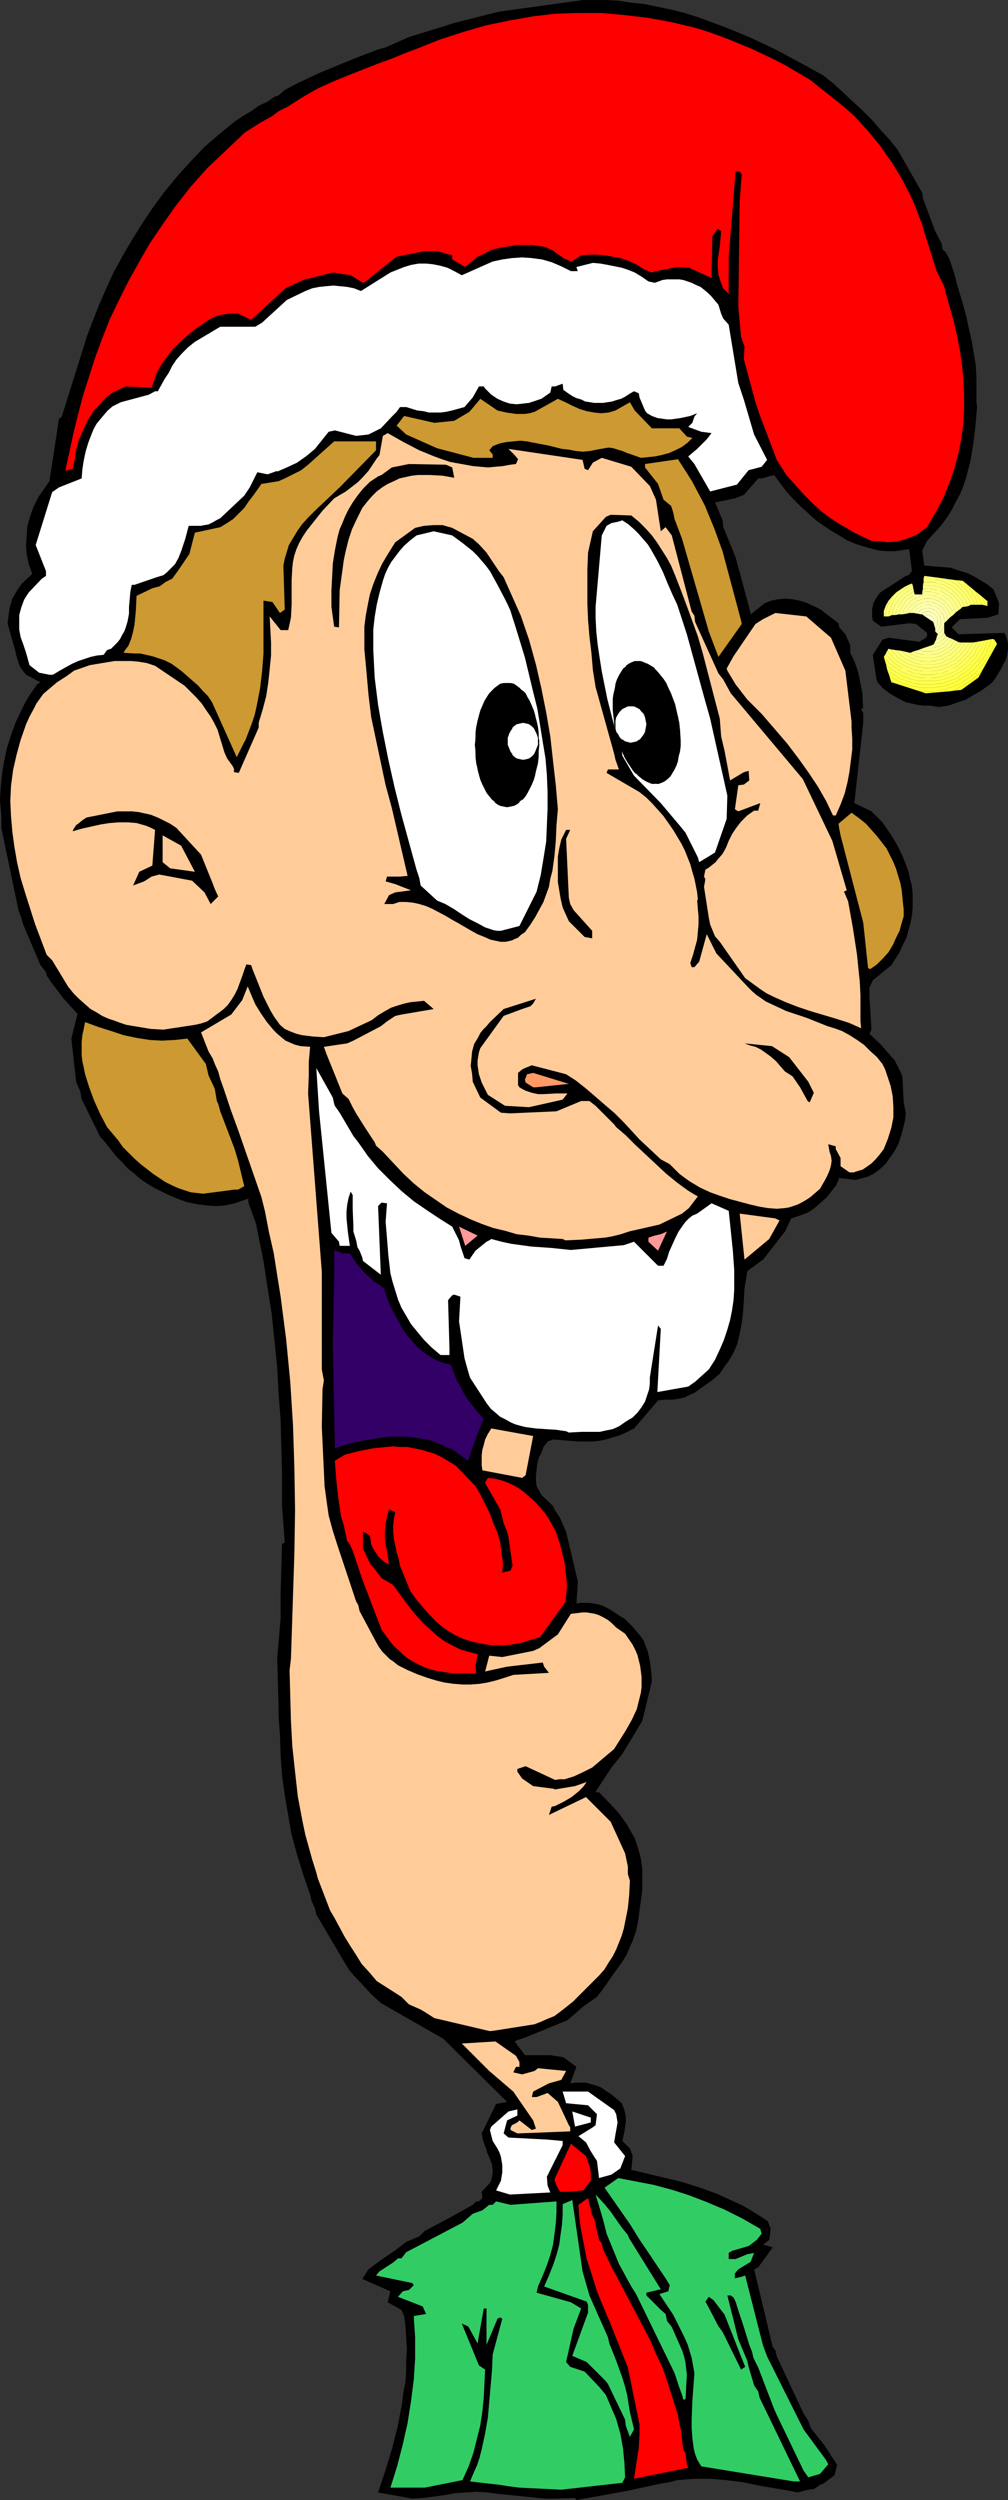 <?xml version="1.0" encoding="UTF-8" standalone="no"?>
<svg
   version="1.0"
   width="62.787mm"
   height="155.711mm"
   id="svg91"
   sodipodi:docname="Man in Hat.wmf"
   xmlns:inkscape="http://www.inkscape.org/namespaces/inkscape"
   xmlns:sodipodi="http://sodipodi.sourceforge.net/DTD/sodipodi-0.dtd"
   xmlns="http://www.w3.org/2000/svg"
   xmlns:svg="http://www.w3.org/2000/svg">
  <rect width="100%" height="100%" fill="#333333" stroke="none"/>
  <sodipodi:namedview
     id="namedview91"
     pagecolor="#ffffff"
     bordercolor="#000000"
     borderopacity="0.25"
     inkscape:showpageshadow="2"
     inkscape:pageopacity="0.0"
     inkscape:pagecheckerboard="0"
     inkscape:deskcolor="#d1d1d1"
     inkscape:document-units="mm" />
  <defs
     id="defs1">
    <pattern
       id="WMFhbasepattern"
       patternUnits="userSpaceOnUse"
       width="6"
       height="6"
       x="0"
       y="0" />
  </defs>
  <path
     style="fill:#000000;fill-opacity:1;fill-rule:evenodd;stroke:none"
     d="m 128.425,588.192 -11.308,-1.131 -2.423,-0.323 -2.585,-0.162 -2.423,0.162 -2.585,0.162 -2.585,0.485 -2.423,0.323 -2.423,0.323 -2.585,0.162 -8.077,-1.454 1.777,-5.333 1.615,-5.332 1.292,-5.171 0.969,-5.171 0.323,-2.585 0.485,-2.585 0.162,-2.585 v -2.424 l 0.162,-2.585 -0.162,-2.585 -0.162,-2.585 -0.323,-2.585 -0.646,-1.454 -3.231,-1.778 0.646,-2.585 -6.623,-2.909 1.454,-2.262 2.585,-1.939 3.554,-2.424 2.746,-2.101 3.069,-1.293 1.292,-1.293 5.492,-2.909 1.454,-0.808 4.362,-2.424 0.808,-0.808 h 0.646 l 0.808,-0.808 -0.162,-1.454 1.938,-2.101 0.323,-0.646 0.162,-0.808 0.162,-0.808 v -0.646 l -0.162,-1.454 -0.485,-1.293 -0.646,-1.454 -0.162,-0.808 -0.323,-0.646 -0.485,-1.454 -0.323,-1.616 3.392,-6.948 2.585,-0.485 -15.023,-14.866 -14.7,-8.403 -2.262,-2.101 -2.1,-2.262 -2.1,-2.262 -0.969,-1.131 -0.808,-1.293 -6.946,-11.796 -0.323,-1.454 -0.808,-1.778 -0.323,-1.454 -1.615,-4.686 -1.454,-4.686 -1.292,-4.686 -0.808,-4.686 -0.808,-4.686 -0.646,-4.686 -0.323,-4.686 -0.162,-4.848 -0.323,-4.363 v -2.101 l -0.323,-11.635 0.808,-9.211 v -3.878 -2.262 l 0.323,-11.473 0.646,-0.323 -0.646,-8.726 v -5.979 -1.616 l -0.162,-6.302 -0.162,-6.14 -0.485,-6.302 -0.323,-6.14 -0.646,-6.302 -0.646,-6.302 -0.969,-6.14 -0.969,-6.302 -1.777,-8.888 -1.777,-4.848 v -0.97 l -3.231,1.131 -2.262,0.485 -2.262,0.162 -2.262,-0.162 -2.262,-0.323 -2.262,-0.485 -2.262,-0.808 -2.262,-0.97 -2.262,-1.131 -0.969,-0.485 -1.615,-0.97 -1.615,-1.131 -1.454,-1.293 -1.454,-1.131 -1.292,-1.454 -1.454,-1.454 -1.131,-1.454 -1.292,-1.616 -1.292,-1.454 -4.362,-8.888 -0.323,-1.778 -0.969,-2.262 -1.131,-10.18 1.454,-5.817 -3.231,-3.555 -3.069,-4.04 -0.969,-1.454 -0.162,-0.808 -1.292,-1.616 -4.039,-9.534 -0.485,-1.616 -0.646,-1.778 -4.039,-19.391 v -2.747 L 0,188.415 l 0.162,-3.07 0.323,-3.232 0.485,-2.909 0.646,-3.07 0.969,-3.07 1.131,-3.07 1.454,-3.07 0.808,-1.616 0.969,-1.616 1.777,-2.585 0.808,-0.485 -3.392,-1.778 -0.646,-0.808 -0.485,-0.646 -0.485,-0.808 -0.162,-0.646 -0.485,-1.454 -0.323,-1.454 -1.777,-6.302 0.323,-2.424 0.162,-1.131 0.323,-1.131 0.323,-1.131 0.646,-1.131 0.808,-1.293 0.808,-1.131 2.423,-2.262 -0.808,-2.262 -0.485,-2.262 -0.162,-2.262 0.162,-2.262 0.162,-2.262 0.646,-2.262 0.808,-2.262 1.131,-2.262 v 0 l 2.585,-3.717 2.262,-14.705 0.646,-0.485 5.977,-19.068 1.292,-3.393 1.454,-3.717 1.615,-3.717 1.777,-3.878 2.1,-3.878 2.262,-3.878 2.423,-3.878 2.585,-3.878 2.746,-3.717 3.069,-3.717 3.069,-3.393 3.231,-3.393 3.554,-3.07 3.554,-2.909 1.938,-1.293 1.938,-1.131 1.777,-1.293 2.1,-0.97 1.615,-1.131 0.969,-0.323 1.454,-1.293 2.746,-1.454 2.746,-1.293 2.746,-1.293 2.746,-1.131 5.492,-2.262 L 89.009,11.635 90.786,11.15 96.278,8.726 98.863,7.918 105.163,5.979 106.617,5.494 117.44,2.747 137.31,0 h 2.1 3.069 l 3.069,0.162 3.231,0.485 3.069,0.323 3.069,0.646 3.069,0.646 3.231,0.808 3.069,0.97 3.069,1.131 3.069,1.131 3.231,1.293 3.069,1.293 3.069,1.454 3.069,1.454 6.3,3.393 4.685,2.585 2.423,1.939 2.262,2.101 2.262,2.101 2.262,2.101 2.262,2.262 1.938,2.262 2.1,2.262 1.938,2.424 5.815,10.18 0.162,1.293 2.908,7.756 1.454,2.747 0.323,1.616 0.646,0.485 0.808,1.454 0.323,0.808 1.131,3.555 0.323,1.454 1.454,4.848 0.808,2.909 0.646,3.07 0.646,2.747 0.485,2.909 0.485,2.909 0.162,2.909 v 2.909 2.909 l 0.162,0.97 -0.162,1.939 -0.323,3.555 -0.485,3.717 -0.646,3.878 -0.485,1.778 -0.485,1.939 -0.646,1.939 -0.808,1.939 -0.969,1.778 -0.969,1.939 -1.131,1.778 -1.292,1.778 -1.615,1.778 -1.777,1.939 -1.131,2.262 0.485,3.555 2.1,0.162 1.938,0.162 2.1,0.162 1.938,0.646 2.1,0.646 1.938,0.97 2.1,1.293 0.969,0.646 1.131,0.97 0.485,1.131 0.808,2.101 -0.162,2.585 -2.585,0.808 -6.462,0.323 -1.938,1.939 1.615,1.616 10.823,-0.323 0.485,1.131 0.323,1.293 v 1.293 l -0.162,1.293 -0.323,1.293 -0.646,1.131 -0.646,1.293 -1.615,2.585 -0.646,0.646 -0.646,0.485 -1.615,1.131 -1.938,1.131 -1.615,0.97 -4.2,1.454 -1.131,0.162 -1.131,0.162 -0.969,-0.162 -0.969,-0.162 h -1.615 l -1.292,-0.162 -1.454,-0.323 -1.454,-0.323 -1.292,-0.646 -1.454,-0.808 -1.292,-0.808 -1.454,-1.131 -1.131,-1.293 -0.323,-0.97 -0.808,-5.494 2.262,-3.555 1.454,-0.485 7.269,0.97 0.646,-0.485 0.485,-0.162 0.646,-0.646 v -0.808 l -2.585,-2.101 -1.615,-0.162 -6.623,0.808 -1.938,-1.454 -0.162,-0.808 v -0.97 -0.808 l 0.162,-0.808 0.162,-0.808 0.485,-0.808 0.485,-0.808 0.646,-0.808 5.977,-3.878 0.646,-0.162 0.808,-0.97 -0.646,-5.171 -3.392,0.485 h -1.777 l -1.938,-0.162 -1.938,-0.485 -1.777,-0.485 -1.938,-0.646 -1.938,-0.808 -1.777,-1.131 -1.938,-1.131 -1.938,-1.293 -1.777,-1.293 -1.777,-1.616 -1.777,-1.616 -1.615,-1.616 -1.615,-1.778 -1.454,-1.939 -1.454,-1.939 -2.908,0.808 h -0.808 l -3.392,3.878 -2.1,0.808 -4.685,0.97 1.777,4.201 0.162,1.616 2.908,7.11 3.231,11.958 0.323,1.454 3.231,-2.585 1.615,-0.646 1.615,-0.323 1.615,-0.162 1.777,0.162 1.615,0.323 1.615,0.485 1.777,0.808 1.615,0.808 4.2,3.232 0.162,0.97 1.454,1.616 1.131,2.585 v 1.778 l 0.808,1.616 0.646,1.616 0.485,1.616 0.323,1.616 0.323,1.616 0.323,1.616 v 1.616 l 0.162,1.616 -0.485,0.323 0.485,0.97 v 2.262 l -2.1,18.906 4.039,1.939 2.585,2.585 2.1,3.07 0.969,1.616 0.969,1.778 0.808,1.778 0.646,1.616 0.646,1.778 0.323,1.616 0.485,1.778 0.162,1.778 v 1.616 1.778 l -0.162,1.616 -0.323,1.778 -0.485,1.778 -0.485,1.778 -0.808,1.616 -0.808,1.778 -1.938,3.07 -4.362,3.555 -0.808,1.778 v 2.101 l 0.485,7.756 -0.485,0.97 2.746,2.585 3.231,3.717 1.131,2.262 0.646,1.454 0.323,6.14 0.485,2.424 -0.162,1.778 -0.485,1.939 -0.485,1.778 -0.646,1.939 -0.969,1.778 -1.292,1.778 -0.646,0.97 -0.808,0.808 -0.969,0.808 -1.131,0.808 -1.292,0.646 -2.908,0.808 -3.877,-0.485 -0.646,1.616 -1.131,1.454 -1.131,1.454 -1.454,1.293 -1.454,1.293 -1.454,0.97 -1.615,0.646 -1.454,0.485 -0.969,0.323 -1.454,3.07 -5.169,6.625 -2.908,2.101 -0.808,0.646 -0.646,4.04 -0.323,5.333 -0.323,2.747 -0.485,2.585 -0.323,1.293 -0.323,1.293 -0.646,1.454 -0.646,1.293 -0.808,1.293 -0.969,1.293 -0.969,1.454 -1.454,1.293 -4.523,3.232 -1.454,0.646 -0.969,0.485 -0.808,0.162 -1.777,0.323 h -1.777 l -1.777,0.162 -5.654,6.625 -1.615,0.808 -1.777,0.808 -1.615,0.485 -1.615,0.485 -1.615,0.323 -1.615,0.162 h -1.615 -1.615 l -5.977,-0.485 -1.292,0.485 -0.969,1.293 -0.485,1.293 -0.646,1.293 -0.323,1.293 -0.162,1.454 -0.162,1.293 v 1.293 l 0.162,1.293 1.131,2.101 2.746,2.585 0.323,0.808 1.292,1.939 1.454,3.393 1.131,4.686 1.615,6.948 -0.323,5.171 0.969,-0.162 h 0.969 0.969 l 1.131,0.162 0.969,0.162 1.131,0.323 0.969,0.485 1.131,0.646 0.969,0.646 0.969,0.646 1.131,0.646 0.969,0.97 0.969,0.97 0.808,0.97 0.969,1.131 0.808,1.131 0.485,1.293 0.485,1.293 0.485,2.262 0.323,2.424 0.162,2.262 -2.262,9.372 -4.685,7.756 -2.585,3.232 -3.392,5.171 -0.323,0.646 h 0.808 l 3.877,4.04 0.969,1.131 0.808,1.131 0.808,1.131 0.646,1.131 1.292,2.262 0.808,2.424 0.646,2.424 0.323,2.424 v 2.424 2.424 l -0.323,2.424 -0.323,2.424 -0.323,2.424 -0.485,2.424 -0.808,2.262 -0.969,2.262 -0.485,1.131 -0.808,1.293 -0.646,0.97 -0.969,1.293 -3.392,4.848 -1.131,1.454 -3.231,2.262 -3.715,3.232 -9.854,4.04 -1.938,0.646 -0.646,0.323 2.423,3.232 h 5.977 l 3.069,0.485 3.069,2.262 -1.454,3.878 1.292,-0.162 h 1.131 1.292 l 1.131,0.323 1.131,0.323 1.292,0.485 1.131,0.808 1.292,0.808 1.131,0.97 1.292,1.131 0.485,1.131 0.323,1.131 0.162,0.97 v 1.131 l -0.323,2.262 -0.485,2.262 v 0 l 1.777,1.778 0.646,1.778 -0.323,3.232 8.077,1.939 4.039,0.97 4.039,1.293 4.039,1.454 3.877,1.778 2.1,0.97 1.938,1.131 2.1,1.293 1.938,1.293 0.646,1.778 -0.323,2.585 -1.454,1.131 2.262,0.646 -3.392,4.686 -0.969,0.485 4.362,18.26 0.646,0.808 0.323,1.454 6.3,13.412 1.131,1.778 0.646,1.778 3.231,4.04 1.131,1.778 1.777,2.747 -0.646,2.424 -2.585,1.939 -0.808,0.323 -1.454,0.97 -1.292,0.162 -2.585,0.646 -1.454,-0.323 -7.592,-1.293 -3.877,-0.808 -3.877,-0.485 -3.715,-0.323 H 163.318 l -2.1,0.162 -1.777,0.162 -1.938,0.485 -1.938,0.323 -8.239,1.778 -11.631,2.101 -0.323,-0.485 -5.169,0.162 z"
     id="path1" />
  <path
     style="fill:#32cc65;fill-opacity:1;fill-rule:evenodd;stroke:none"
     d="m 132.141,586.091 -9.854,-0.485 -2.585,-0.323 -1.938,-0.323 -7.108,-0.808 0.808,-1.939 0.808,-1.778 0.646,-1.939 0.485,-1.939 0.808,-3.717 0.646,-3.717 0.323,-3.717 0.323,-3.717 0.323,-3.717 0.162,-3.717 2.262,-8.403 -0.485,-0.323 -0.646,0.323 -2.585,6.14 v -8.564 h -0.646 l -1.454,8.241 -1.938,-3.555 -0.323,-0.485 -1.454,-0.646 4.039,9.857 1.454,0.97 -0.162,3.232 -0.162,3.393 -0.323,3.232 -0.485,3.232 -0.808,3.232 -0.808,3.232 -1.131,3.232 -1.454,3.232 -8.885,1.778 h -8.077 l 1.615,-5.171 1.292,-5.009 1.131,-5.009 0.808,-5.171 0.646,-5.009 0.323,-5.009 v -5.009 l -0.162,-2.424 -0.162,-2.585 2.908,-0.485 -0.808,-1.778 -5.815,-2.262 1.131,-1.293 1.454,-0.323 1.131,-1.131 -0.323,-0.485 -8.562,-1.778 0.808,-0.97 3.231,-2.101 1.131,-0.97 h 0.808 l 1.131,-1.454 13.246,-6.948 2.423,-2.101 2.262,-0.808 1.615,-1.293 h 0.808 l 0.808,-0.808 3.392,0.808 10.823,-0.808 v 2.585 l -0.162,2.585 -0.323,2.585 -0.323,2.424 -0.646,2.424 -0.808,2.424 -0.969,2.424 -1.131,2.585 -0.323,1.454 8.077,2.262 2.423,1.454 -1.777,4.686 -1.777,7.918 0.969,1.131 3.392,1.131 3.392,3.555 1.615,1.939 2.423,5.656 0.969,3.393 0.646,3.555 0.323,3.393 0.162,3.393 -0.646,1.293 z"
     id="path2" />
  <path
     style="fill:#32cc65;fill-opacity:1;fill-rule:evenodd;stroke:none"
     d="m 186.903,584.152 -21.808,-3.555 -0.969,-1.616 -0.485,-1.293 -0.323,-1.293 -0.323,-2.424 -0.162,-2.262 v -2.262 l 0.162,-4.201 0.485,-6.625 -0.323,-1.778 -0.323,-1.778 -0.485,-1.616 -0.485,-1.616 -0.808,-1.778 -0.808,-1.616 -1.777,-3.555 -3.231,-4.848 2.1,-0.646 0.323,-1.454 -0.969,-1.616 -6.3,-9.372 -2.1,-3.393 -5.977,-8.564 3.231,-2.262 4.2,0.808 4.2,0.808 4.2,1.131 4.039,1.293 4.2,1.616 4.2,1.778 4.2,2.101 4.2,2.424 0.323,1.131 -1.131,1.454 -1.938,1.454 -3.877,1.131 -0.808,0.485 v 1.454 h 1.615 l 2.746,-1.131 1.615,-0.323 -0.808,2.101 -2.908,1.778 -0.808,0.97 v 1.131 l 1.454,-0.323 0.969,-0.323 4.2,16.482 0.969,2.585 8.562,17.129 5.331,7.272 0.485,0.97 -1.938,2.262 -2.746,0.808 -1.131,-1.616 -6.3,-13.089 -0.646,-1.454 -3.715,-9.695 -0.646,-1.293 -0.485,-0.97 -0.323,-1.454 -0.646,-1.616 -1.292,-4.201 -0.969,-2.909 -0.969,-3.07 -0.485,-0.97 -0.646,-0.485 h -0.808 l 2.585,10.342 2.1,5.009 0.323,1.454 1.292,4.363 0.969,1.454 0.323,1.454 9.531,19.714 h -0.646 z"
     id="path3" />
  <path
     style="fill:#ff0000;fill-opacity:1;fill-rule:evenodd;stroke:none"
     d="m 149.264,583.506 1.131,-7.272 0.162,-3.393 v -2.101 l -2.746,-13.412 -4.362,-10.988 -0.646,-1.454 -2.262,-5.494 -0.808,-2.585 -0.808,-2.585 -0.808,-2.424 -0.485,-2.585 -0.485,-2.424 -0.485,-2.585 -0.323,-2.585 -0.162,-2.585 2.262,-1.616 0.969,4.04 0.485,0.808 0.646,2.909 0.485,2.101 0.646,0.808 0.323,1.454 2.262,4.686 0.808,1.454 3.231,6.14 3.231,6.14 1.615,3.07 1.292,3.07 1.454,3.07 1.131,3.232 1.292,4.04 1.292,4.04 0.323,1.939 0.485,2.101 0.162,2.101 0.323,2.101 0.485,0.808 0.323,2.585 0.323,0.808 z"
     id="path4" />
  <path
     style="fill:#32cc65;fill-opacity:1;fill-rule:evenodd;stroke:none"
     d="m 148.295,573.648 -0.969,-2.585 -0.162,-1.454 -4.039,-8.403 -0.485,-0.646 -4.523,-4.525 -3.392,-1.454 3.715,-10.18 v -1.778 l -0.323,-0.808 -10.016,-3.555 1.131,-2.585 0.969,-2.424 0.808,-2.424 0.646,-2.424 0.323,-2.424 0.323,-2.262 0.162,-2.424 v -2.424 l 2.262,-0.97 2.423,16.805 1.615,5.656 4.362,9.857 0.323,1.454 1.615,4.04 1.454,4.04 0.646,2.101 0.485,1.939 0.323,2.101 0.323,1.939 0.969,4.04 z"
     id="path5" />
  <path
     style="fill:#32cc65;fill-opacity:1;fill-rule:evenodd;stroke:none"
     d="m 160.895,564.923 -0.323,-1.131 -0.646,-1.778 -1.131,-3.393 -9.046,-18.583 -1.131,-1.778 -0.969,-1.778 -0.969,-1.778 -0.969,-1.778 -1.454,-3.555 -1.454,-3.555 -0.808,-3.232 -1.777,-5.979 2.1,2.262 1.454,1.778 2.585,3.717 1.454,1.778 0.323,0.808 7.431,11.958 -3.392,0.808 v 0.646 l 3.392,3.393 1.131,0.97 0.323,1.616 1.131,1.454 2.423,5.494 0.485,1.454 0.323,1.454 0.162,1.454 0.162,1.293 -0.162,2.909 -0.162,2.909 z"
     id="path6" />
  <path
     style="fill:#000000;fill-opacity:1;fill-rule:evenodd;stroke:none"
     d="m 174.464,557.813 -4.362,-8.888 -0.969,-1.293 -2.262,-4.363 -0.808,-1.454 0.808,-1.131 1.131,0.808 1.454,1.939 1.131,1.454 3.231,8.241 1.615,4.04 z"
     id="path7" />
  <path
     style="fill:#ffffff;fill-opacity:1;fill-rule:evenodd;stroke:none"
     d="m 120.025,516.607 -3.231,-0.97 1.131,-2.262 0.323,-1.939 v -1.778 l -0.162,-0.97 -0.162,-0.97 -0.323,-0.97 -0.485,-0.97 -1.131,-1.778 -0.646,-2.585 0.323,-0.808 4.039,-3.555 2.1,-0.485 v 1.454 l -2.423,1.131 -0.808,3.07 1.131,0.97 9.208,0.485 3.554,0.323 v 0.97 l -3.715,7.433 0.162,2.101 0.646,1.616 z"
     id="path8" />
  <path
     style="fill:#ff0000;fill-opacity:1;fill-rule:evenodd;stroke:none"
     d="m 133.918,515.96 h -2.1 l -0.808,-1.454 -0.485,-1.454 3.877,-8.403 3.554,2.909 0.808,2.262 0.323,1.454 v 2.101 l -1.777,2.262 z"
     id="path9" />
  <path
     style="fill:#ffffff;fill-opacity:1;fill-rule:evenodd;stroke:none"
     d="m 141.025,512.729 -0.485,-4.04 -0.646,-0.97 -0.808,-1.293 -1.131,-2.101 -1.777,-1.454 3.392,-2.101 0.646,-0.485 0.323,-2.585 -2.1,-2.101 -5.169,-0.485 -0.808,-2.747 h 5.977 l 6.139,4.363 0.485,0.97 0.162,0.97 0.162,0.97 -0.162,0.97 -0.323,1.778 -0.323,1.939 2.585,3.232 -1.131,2.909 -2.1,1.454 z"
     id="path10" />
  <path
     style="fill:#ffcc99;fill-opacity:1;fill-rule:evenodd;stroke:none"
     d="m 121.802,502.225 -1.615,-0.808 v -0.485 l 0.162,-0.323 0.162,-0.323 0.646,-0.323 0.323,-0.162 0.485,-0.323 0.323,-0.323 2.908,2.262 0.969,-0.323 -0.646,-1.939 -4.685,-6.787 -5.654,-4.848 -6.462,-6.464 7.916,-0.485 4.846,3.393 0.808,1.454 v 1.131 h -0.808 l -0.646,1.293 2.1,0.485 2.908,-0.808 0.808,-0.646 6.623,0.646 -1.131,2.101 -2.908,0.808 -3.715,1.939 -0.323,1.293 h 1.131 l 1.777,-0.646 0.808,-0.323 2.423,2.101 2.585,5.494 0.323,0.485 v 0.97 z"
     id="path11" />
  <path
     style="fill:#ffffff;fill-opacity:1;fill-rule:evenodd;stroke:none"
     d="m 135.371,500.609 -0.646,-3.555 4.362,1.454 v 1.131 z"
     id="path12" />
  <path
     style="fill:#ffcc99;fill-opacity:1;fill-rule:evenodd;stroke:none"
     d="m 115.34,478.148 -13.085,-3.07 -2.262,-1.454 -1.131,-0.646 -2.585,-1.131 -1.777,-1.778 -5.815,-3.717 -1.777,-2.101 -1.777,-1.939 -1.292,-2.101 -1.454,-2.262 -1.292,-2.101 -1.131,-2.101 -1.131,-2.101 -1.131,-1.939 -2.908,-7.595 -0.323,-1.293 -0.969,-3.07 -0.808,-2.909 -0.808,-2.909 -0.646,-3.07 -1.131,-5.979 -0.646,-5.817 -0.646,-5.979 -0.323,-5.979 -0.162,-5.979 -0.162,-5.979 0.323,-2.585 0.808,-24.885 0.162,-10.18 -0.162,-10.019 -0.323,-10.019 -0.646,-10.18 -0.969,-10.019 -0.646,-5.009 -0.646,-5.009 -0.808,-5.009 -0.808,-5.171 -1.131,-5.009 -0.969,-5.009 -0.808,-3.232 -5.331,-15.351 -1.938,-5.332 -1.615,-4.848 -0.808,-2.262 -0.485,-1.778 -0.808,-1.778 -0.485,-1.293 -0.969,-1.616 -1.777,-4.525 7.108,-4.201 2.585,-3.393 1.292,-3.232 0.808,1.939 0.969,2.262 1.292,2.101 1.454,2.101 1.615,1.939 0.808,0.808 0.969,0.808 0.969,0.808 1.131,0.485 1.131,0.485 1.292,0.323 2.262,0.162 -0.323,3.555 v 1.131 2.101 l -0.162,4.201 3.231,42.014 v 2.101 2.585 18.26 l 0.485,2.585 -0.323,2.101 -0.162,8.726 v 0 l 0.162,3.555 0.162,3.555 0.162,3.393 0.162,3.555 0.485,3.555 0.485,3.393 0.969,3.555 1.131,3.555 3.554,10.665 0.808,2.424 0.485,0.808 0.323,1.454 3.877,7.272 0.646,1.131 0.808,1.131 0.808,0.808 0.969,0.97 0.969,0.646 0.969,0.808 2.262,1.131 2.262,0.97 2.262,0.808 2.1,0.646 1.938,0.485 2.262,0.323 2.1,0.162 h 1.938 l 2.1,-0.162 1.938,-0.323 1.938,-0.485 2.1,-0.646 1.938,-0.646 8.4,-0.485 -1.131,-1.454 -0.323,-0.97 -8.4,0.97 -5.169,1.131 0.969,-3.717 3.069,0.323 7.269,-1.454 1.454,-0.646 4.362,-3.232 3.069,-4.848 2.746,-0.323 h 0.969 l 0.969,0.162 0.969,0.162 0.969,0.323 0.969,0.485 1.131,0.646 0.969,0.808 0.969,0.97 2.1,1.454 1.777,2.585 0.646,1.293 0.485,1.131 0.323,1.293 0.323,1.293 0.162,1.293 0.162,1.293 v 1.293 1.131 l -0.162,1.293 -0.323,1.293 -0.323,1.293 -0.323,1.293 -1.131,2.424 -1.454,2.585 -2.746,4.363 -5.169,4.363 -2.262,1.131 -2.1,0.97 -2.1,0.646 h -1.131 l -1.131,0.162 -6.946,-3.232 -1.938,0.646 v 0.646 l 1.131,1.616 2.585,1.778 5.008,0.646 v 0.162 l 4.846,-0.808 2.746,-0.97 -0.808,1.131 -0.969,0.97 -0.969,0.808 -0.808,0.646 -1.938,1.131 -1.938,0.97 -0.808,0.162 -0.646,1.939 8.723,-4.201 5.815,5.817 3.392,7.433 0.646,3.07 v 1.778 l 0.485,1.616 -0.162,3.232 -0.323,3.232 -0.646,3.232 -0.323,1.616 -0.485,1.616 -0.646,1.616 -0.646,1.616 -0.808,1.616 -0.969,1.454 -0.969,1.616 -1.292,1.454 -1.454,1.454 -1.615,1.616 -1.615,1.616 -1.454,1.454 -1.615,1.293 -1.454,1.131 -1.292,0.97 -1.615,0.646 -1.454,0.646 -1.615,0.646 -9.208,1.454 z"
     id="path13" />
  <path
     style="fill:#ff0000;fill-opacity:1;fill-rule:evenodd;stroke:none"
     d="m 108.879,393.959 h -2.1 l -2.1,-0.323 -2.1,-0.323 -2.262,-0.646 -2.1,-0.97 -1.131,-0.646 -1.131,-0.646 -0.969,-0.808 -0.969,-0.97 -1.131,-0.97 -0.969,-1.131 -2.1,-2.909 -4.523,-11.796 -2.262,-6.787 -0.646,-1.454 -0.646,-0.808 -0.323,-1.454 -0.485,-2.262 -0.646,-2.101 -0.646,-4.363 -0.485,-4.363 -0.323,-4.363 2.423,-1.454 3.231,-0.808 3.231,-0.646 3.231,-0.323 1.615,-0.162 1.615,0.162 h 1.777 l 1.615,0.323 1.615,0.323 1.615,0.485 1.615,0.485 1.615,0.808 1.615,0.97 1.615,0.97 4.685,4.848 1.131,1.939 2.262,4.525 0.808,2.262 0.969,2.262 0.646,2.262 0.323,2.424 0.323,2.424 -0.162,2.262 1.938,-0.485 0.485,-1.131 -0.969,-6.787 -0.323,-1.293 -0.808,-1.939 -0.323,-1.293 -0.485,-1.939 -3.231,-5.656 -0.323,-0.646 0.646,-1.131 1.454,0.162 1.454,0.323 1.454,0.485 1.454,0.646 1.454,0.808 1.292,0.97 1.292,1.131 1.292,1.131 1.131,1.293 1.131,1.293 0.969,1.454 0.808,1.454 0.808,1.454 0.485,1.454 0.485,1.454 0.323,1.293 0.808,3.232 0.162,1.616 0.162,1.454 0.162,1.616 v 1.454 l -0.162,1.616 -0.162,1.454 -5.977,8.241 -4.846,1.454 -2.1,0.323 -2.1,0.162 h -2.262 l -2.1,-0.323 -2.262,-0.485 -2.262,-0.646 -2.1,-0.97 -2.1,-1.293 -1.292,-0.97 -1.131,-0.97 -2.1,-2.262 -2.1,-2.424 -1.777,-2.424 -1.454,-3.555 -0.969,-2.424 -0.323,-1.616 -0.485,-1.616 -0.323,-1.616 -0.323,-1.454 -0.162,-1.616 v -1.454 l 0.162,-1.616 0.323,-1.616 -1.454,-0.646 -0.485,1.616 -0.323,1.778 -0.162,1.616 v 1.616 l 0.162,1.616 0.323,1.616 0.485,3.07 -0.969,-0.485 -0.969,-0.808 -0.646,-0.646 -0.646,-0.97 -0.485,-0.808 -0.485,-0.97 -0.162,-1.131 -0.162,-0.97 -1.615,-0.97 v 4.04 l 1.777,3.717 0.646,0.646 1.938,2.585 2.746,1.616 2.585,3.555 1.454,1.939 1.454,1.778 1.615,1.778 1.615,1.454 1.615,1.454 1.777,1.293 1.777,0.97 1.938,0.97 4.039,1.131 -0.485,2.747 0.162,1.778 z"
     id="path14" />
  <path
     style="fill:#ffcc99;fill-opacity:1;fill-rule:evenodd;stroke:none"
     d="m 122.933,347.906 -9.369,-1.778 -0.162,-1.131 v -1.293 -1.131 l 0.162,-1.293 0.323,-1.131 0.323,-1.293 0.646,-1.293 0.808,-1.293 9.854,1.778 -1.777,9.211 z"
     id="path15" />
  <path
     style="fill:#320066;fill-opacity:1;fill-rule:evenodd;stroke:none"
     d="m 110.171,343.866 -1.777,-1.293 -1.777,-1.293 -1.938,-0.808 -1.777,-0.808 -1.777,-0.646 -1.938,-0.323 -1.777,-0.323 -1.938,-0.162 h -1.938 -1.777 l -3.715,0.485 -3.715,0.646 -3.715,0.97 -1.777,0.646 -0.485,-24.4 0.323,-16.805 v -1.939 -3.555 l 1.938,0.808 h 1.777 l 1.615,2.424 1.938,2.262 1.131,0.97 0.969,0.97 1.292,0.808 1.131,0.808 0.323,1.293 0.485,1.454 1.292,2.747 1.615,2.909 0.808,1.454 0.969,1.293 1.131,1.293 1.131,1.293 1.131,0.97 1.292,0.97 1.292,0.808 1.292,0.646 1.454,0.485 1.454,0.323 1.292,3.393 0.808,1.454 0.808,1.616 0.969,1.616 1.292,1.616 1.131,1.454 1.454,1.616 -1.131,2.585 z"
     id="path16" />
  <path
     style="fill:#ffffff;fill-opacity:1;fill-rule:evenodd;stroke:none"
     d="m 133.271,336.917 -2.262,-0.323 -2.423,-0.162 -2.423,-0.162 -2.423,-0.323 -1.292,-0.323 -1.131,-0.323 -1.131,-0.485 -1.131,-0.646 -1.292,-0.646 -1.131,-0.97 -1.131,-0.97 -0.969,-1.293 -3.877,-5.979 -0.485,-1.616 -0.808,-2.909 -1.292,-8.726 0.323,-5.817 -1.454,-0.485 -0.485,0.162 -0.969,1.131 0.323,11.311 v 1.616 h -2.1 l -2.1,-1.778 -1.777,-1.778 -1.615,-1.939 -1.454,-1.778 -1.131,-1.939 -1.131,-1.939 -0.808,-1.939 -0.646,-2.101 -0.646,-2.101 -0.485,-1.939 -0.485,-4.201 -0.323,-4.04 -0.323,-3.878 0.323,-4.363 -1.292,-0.162 -0.808,0.808 0.646,16.159 -4.2,-3.232 -0.162,-0.808 -0.646,-1.616 -0.485,-0.808 -0.323,-1.616 -0.646,-2.101 v -1.454 l -0.162,-3.717 v -3.393 l -0.485,-0.808 -0.485,1.454 -0.323,1.616 -0.162,1.616 v 1.616 l 0.323,3.232 0.485,3.393 v -0.162 h -2.423 l -0.162,-0.97 -1.777,-2.101 -2.908,-28.602 -0.646,-10.18 3.877,6.948 0.323,1.454 0.162,0.485 1.131,1.616 3.231,5.494 1.131,1.454 1.131,1.616 1.131,1.616 2.423,2.909 2.746,2.747 2.746,2.585 2.908,2.424 3.069,2.101 2.908,1.939 3.069,1.939 1.615,3.232 0.323,1.293 0.969,2.909 1.131,0.323 1.454,-2.101 2.585,-2.101 0.646,-0.323 0.485,-0.323 2.423,0.646 2.262,0.485 4.685,0.646 4.685,0.323 4.685,0.485 12.439,-1.131 2.423,-0.808 3.069,3.07 2.585,2.585 h 1.292 l 0.808,-1.616 0.485,-1.616 1.454,-3.232 0.808,-1.616 1.131,-1.616 0.485,-0.646 0.808,-0.808 0.808,-0.646 1.131,-0.485 3.392,-2.424 4.039,1.778 0.485,4.686 0.485,4.686 0.323,4.525 v 2.424 2.262 l -0.162,2.424 -0.323,2.262 -0.485,2.424 -0.646,2.262 -0.808,2.424 -0.969,2.262 -1.131,2.424 -1.454,2.262 -3.231,2.909 -1.615,1.131 -7.269,1.293 0.808,-14.866 -0.646,-0.808 -1.938,12.281 v 1.454 l -0.162,1.293 -0.485,1.454 -0.485,1.454 -0.808,1.293 -0.969,1.293 -1.131,1.131 -0.808,0.485 -0.808,0.485 -1.615,1.131 v 0 l -1.454,0.646 -1.615,0.323 -1.454,0.323 h -1.292 -3.069 l -2.908,0.162 z"
     id="path17" />
  <path
     style="fill:#ffcc99;fill-opacity:1;fill-rule:evenodd;stroke:none"
     d="m 175.272,296.52 -1.131,-10.827 8.4,1.131 0.969,0.485 -2.423,4.363 z"
     id="path18" />
  <path
     style="fill:#ff9999;fill-opacity:1;fill-rule:evenodd;stroke:none"
     d="m 154.918,294.419 -2.262,-2.101 v -0.97 l 1.454,-0.485 1.454,-0.323 1.454,-0.646 z"
     id="path19" />
  <path
     style="fill:#ff9999;fill-opacity:1;fill-rule:evenodd;stroke:none"
     d="m 109.525,293.288 -1.454,-4.525 4.362,2.101 z"
     id="path20" />
  <path
     style="fill:#ffcc99;fill-opacity:1;fill-rule:evenodd;stroke:none"
     d="m 132.464,291.672 -2.585,-0.162 -2.746,-0.162 -2.746,-0.485 -2.746,-0.323 -2.746,-0.808 -2.746,-0.646 -2.746,-0.97 -2.746,-1.131 -2.746,-1.293 -2.746,-1.454 -2.585,-1.778 -2.585,-1.778 -2.585,-2.101 -2.423,-2.262 -2.423,-2.585 -2.423,-2.585 -1.615,-1.454 -0.323,-0.808 -0.969,-1.454 -1.777,-2.747 -1.615,-2.585 -0.808,-1.454 -0.969,-1.939 -1.454,-1.293 -3.715,-9.211 -0.646,-1.778 5.492,-0.808 1.454,-0.646 6.462,-3.393 1.454,-1.131 1.938,-1.293 1.454,-0.323 7.592,-1.293 -2.262,-1.939 -1.615,0.162 -1.615,0.162 -1.454,0.323 -1.615,0.485 -1.454,0.485 -1.454,0.808 -1.615,0.97 -1.454,1.131 -5.492,2.585 -5.815,1.454 -2.585,-0.162 -2.585,-0.323 -1.292,-0.323 -1.292,-0.485 -1.454,-0.646 -1.131,-0.97 -1.292,-1.778 -0.969,-1.616 -0.808,-1.616 -0.808,-1.616 -1.292,-3.232 -1.292,-3.232 -0.323,-0.97 -1.131,-0.162 -0.485,1.293 -0.485,1.454 -1.131,3.07 -0.646,1.293 -0.808,1.293 -0.808,1.131 -0.969,0.97 -3.877,2.909 -1.454,0.485 -1.454,0.323 -7.431,1.131 -2.908,-0.162 -2.908,-0.485 -2.908,-0.485 -1.454,-0.485 -1.292,-0.485 -1.454,-0.485 -1.454,-0.646 -1.292,-0.808 -1.454,-0.808 -1.292,-1.131 -1.454,-1.293 -1.292,-1.293 -1.292,-1.616 -3.715,-6.14 -1.292,-1.293 -2.746,-7.272 -1.131,-3.555 -1.131,-3.555 -1.131,-3.717 -0.808,-3.555 -0.646,-3.717 -0.485,-3.555 -0.323,-3.717 -0.162,-3.555 0.162,-3.555 0.485,-3.717 0.808,-3.555 0.969,-3.555 1.292,-3.717 0.808,-1.778 0.969,-1.778 0.646,-1.293 0.808,-1.131 0.808,-1.131 1.131,-0.97 2.1,-1.778 2.262,-1.454 1.777,-1.293 3.715,-1.293 3.877,-0.646 1.938,-0.323 h 1.938 1.938 l 1.777,0.162 1.938,0.323 1.938,0.646 6.946,4.686 1.454,1.454 1.292,1.293 1.292,1.454 0.969,1.454 1.131,1.616 0.808,1.454 0.808,1.616 0.485,1.616 1.131,3.717 0.646,1.454 1.292,1.778 0.323,0.646 v 0.808 l 1.131,0.162 4.685,-10.665 v -1.131 l 0.969,-3.232 0.808,-3.07 0.485,-3.232 0.323,-3.07 0.323,-3.232 v -3.07 l -0.162,-3.07 -0.162,-3.07 2.585,3.232 h 1.777 l 0.323,-1.454 0.323,-1.454 0.162,-3.07 v -2.909 -2.909 l 0.162,-2.909 0.162,-1.454 0.323,-1.454 0.485,-1.454 0.646,-1.454 0.808,-1.454 0.969,-1.454 3.715,-4.686 2.746,-2.909 2.746,-1.616 2.1,-1.616 0.808,-0.646 0.808,-0.808 1.615,-1.778 1.292,-1.939 0.646,-0.97 0.646,-0.808 0.808,-4.525 1.131,-0.646 3.715,2.101 3.715,1.939 3.554,1.454 1.777,0.646 1.938,0.646 1.777,0.323 1.777,0.323 1.777,0.323 1.777,0.162 1.777,0.162 1.777,-0.162 1.777,-0.162 1.777,-0.323 1.292,-0.162 0.485,-1.131 -0.808,-0.97 -1.454,-1.454 17.446,2.585 0.485,2.101 0.808,0.323 1.131,-1.778 2.1,-1.131 6.946,2.101 4.362,4.525 1.454,3.232 1.131,7.433 1.131,-0.97 1.454,1.939 4.685,17.937 0.646,0.97 0.162,1.454 5.492,12.119 1.131,1.454 1.777,3.232 16.962,20.199 6.946,14.543 3.392,11.635 -0.646,0.323 0.969,2.262 1.131,6.302 0.969,6.302 0.323,3.232 0.323,3.07 0.162,3.232 v 3.232 2.909 l 0.162,1.616 -2.908,-1.293 -3.069,-0.97 -5.977,-1.778 -2.908,-0.97 -2.908,-1.131 -2.908,-1.293 -1.615,-0.808 -1.454,-0.97 -3.554,-2.585 -5.977,-8.564 -1.131,-1.293 -1.131,-2.747 -0.323,-1.616 -1.131,-7.272 0.323,-1.778 -0.323,-0.646 0.323,-1.616 0.808,-0.485 0.808,-0.646 0.808,-0.646 0.485,-0.646 1.131,-1.293 0.808,-1.454 0.646,-1.616 0.808,-1.616 0.969,-1.454 1.131,-1.454 1.454,-1.454 1.615,-1.131 h 0.969 l 0.485,-1.778 -5.169,1.939 -0.808,-0.485 0.808,-5.656 1.292,-0.162 1.292,-0.97 -0.162,-2.262 -1.131,0.323 -3.231,1.939 -1.292,-6.948 -0.808,-3.393 -0.323,-4.201 -4.039,-15.513 -1.131,-3.878 -1.292,-3.555 -1.292,-3.555 -1.454,-3.878 -1.454,-3.717 -0.808,-1.939 -0.969,-1.778 -1.131,-1.778 -1.131,-1.778 -1.292,-1.778 -1.454,-1.616 -1.615,-1.616 -1.777,-1.454 -4.846,-0.162 -1.131,0.485 -3.069,3.393 -1.131,5.009 -0.162,4.04 v 3.878 4.04 l 0.162,3.878 0.323,3.878 0.485,4.04 0.323,3.878 0.646,4.04 4.362,15.674 0.323,1.454 0.808,2.262 h -2.585 l -0.323,0.808 7.754,4.525 1.615,1.293 1.454,1.454 1.292,1.454 1.292,1.454 1.131,1.616 1.131,1.616 0.969,1.616 0.969,1.616 0.808,1.616 0.646,1.616 0.646,1.616 0.485,1.778 0.485,1.616 0.323,1.616 0.323,1.616 0.162,1.616 -0.162,0.323 0.162,1.939 0.162,1.778 v 1.939 l -0.162,1.778 -0.162,1.778 -0.485,1.778 -0.485,1.778 -0.646,1.939 0.323,0.97 h 0.646 l 1.131,-1.293 1.777,-6.464 2.262,4.525 7.592,8.08 0.808,0.808 1.131,0.97 0.969,0.646 1.131,0.808 2.423,1.131 2.423,1.131 2.423,0.808 2.423,0.808 2.423,0.97 2.423,0.97 1.615,0.485 1.777,0.646 1.777,0.97 1.777,1.131 1.615,1.131 1.454,1.454 1.615,1.454 1.292,1.616 0.646,1.293 0.485,1.454 0.808,2.424 0.485,2.424 0.162,2.585 v 2.424 l -0.485,2.424 -0.808,2.585 -0.969,2.424 -0.969,1.293 -0.969,1.131 -0.969,0.97 -1.131,0.808 -0.969,0.646 -1.131,0.323 -0.969,0.323 h -0.969 l -2.1,-1.454 v -1.939 l -1.131,-2.101 v -0.646 l -1.777,-0.485 0.323,1.778 0.323,0.97 0.162,1.131 -0.162,1.131 -0.323,1.131 -0.485,1.131 -0.485,0.97 -1.292,2.262 -1.131,0.97 -1.131,0.97 -0.969,0.646 -1.131,0.646 -0.969,0.485 -0.969,0.323 -0.969,0.323 -0.969,0.162 -1.938,0.162 -2.1,-0.162 -1.938,-0.323 -2.1,-0.485 -2.423,-0.646 -2.423,-0.646 -2.423,-0.808 -2.262,-0.808 -2.423,-1.131 -2.423,-1.454 -1.131,-0.808 -1.292,-0.97 -1.131,-1.131 -1.131,-1.131 -2.1,-1.131 -5.008,-4.686 -1.777,-1.939 -1.938,-2.101 -2.1,-2.101 -2.262,-1.939 -2.423,-2.101 -2.262,-1.939 -2.262,-1.778 -2.262,-1.454 -8.077,-2.101 -1.615,0.646 -0.646,0.323 -0.969,0.808 v 2.909 l 0.323,0.485 0.808,0.485 0.646,0.323 1.454,0.485 1.454,0.323 h 1.292 l 2.908,-0.162 h 1.292 1.454 l -1.131,1.454 -7.916,1.778 -5.654,-0.323 -4.039,-2.585 -1.454,-2.909 -0.646,-1.939 -0.323,-2.101 v -1.131 l 0.162,-0.97 0.162,-0.97 0.323,-0.97 5.492,-7.595 4.362,-1.616 1.938,-0.646 0.646,-0.646 0.646,-1.131 -7.592,2.424 -3.231,3.07 -0.808,0.97 -0.808,0.808 -0.646,0.808 -0.485,0.97 -0.969,1.616 -0.485,1.778 -0.162,1.778 -0.162,1.616 0.323,1.778 0.162,1.939 1.777,3.717 4.846,3.555 2.1,0.162 10.985,-0.485 5.815,-2.424 h 1.938 l 1.454,1.131 4.362,4.363 0.485,0.646 2.262,1.939 2.262,2.262 4.846,4.525 2.423,2.262 2.585,2.101 2.423,1.778 1.292,0.808 1.131,0.646 -2.1,2.747 -1.615,1.293 -5.331,2.585 -7.108,1.616 -1.938,0.646 -1.938,0.485 -1.777,0.323 -1.938,0.162 -3.715,0.323 -3.715,0.162 z"
     id="path21" />
  <path
     style="fill:#cc9932;fill-opacity:1;fill-rule:evenodd;stroke:none"
     d="m 47.816,281.007 -1.454,-0.162 -1.454,-0.162 -1.454,-0.485 -1.454,-0.485 -1.454,-0.646 -1.615,-0.808 -1.454,-0.97 -1.454,-0.97 -1.454,-1.131 -1.454,-1.131 -1.454,-1.293 -1.292,-1.293 -1.454,-1.454 -1.131,-1.616 -2.585,-3.07 -1.615,-3.07 -1.454,-3.232 -1.131,-3.07 -0.969,-3.07 -0.323,-1.616 -0.323,-1.454 -0.162,-1.454 v -1.616 -1.454 l 0.162,-1.616 0.323,-1.454 0.323,-1.616 3.069,1.131 3.069,0.97 2.908,0.97 3.069,0.646 3.069,0.485 2.908,0.162 3.069,-0.162 2.908,-0.323 4.362,5.979 0.646,2.747 1.454,3.07 0.485,2.909 0.323,0.646 0.485,1.778 3.392,8.888 0.808,2.747 1.454,5.979 -1.454,0.808 H 55.247 Z"
     id="path22" />
  <path
     style="fill:#000000;fill-opacity:1;fill-rule:evenodd;stroke:none"
     d="m 190.134,259.192 -1.777,-3.232 -1.777,-2.585 -1.777,-1.131 -1.131,-1.293 -0.969,-1.131 -1.292,-1.131 -1.131,-0.808 -1.131,-0.808 -1.292,-0.646 -1.292,-0.323 -1.292,-0.485 6.462,0.646 4.039,2.585 4.523,5.817 1.292,2.585 -0.969,2.262 z"
     id="path23" />
  <path
     style="fill:#ff9966;fill-opacity:1;fill-rule:evenodd;stroke:none"
     d="m 126.164,255.96 h -0.646 l -1.777,-1.131 -0.162,-0.646 0.485,-1.293 1.454,-0.323 8.4,2.585 z"
     id="path24" />
  <path
     style="fill:#cc9932;fill-opacity:1;fill-rule:evenodd;stroke:none"
     d="m 204.349,227.843 -0.969,-9.211 -0.162,-1.454 -5.331,-20.522 -0.323,-1.616 -0.162,-1.131 3.069,-2.585 1.777,1.293 1.615,1.293 1.292,1.454 1.292,1.454 1.131,1.454 1.131,1.454 0.808,1.616 0.808,1.616 0.646,1.616 0.485,1.616 0.485,1.616 0.323,1.616 0.162,1.616 0.162,1.616 0.162,1.454 v 1.616 l -0.485,1.616 -0.485,1.778 -0.808,1.616 -0.808,1.778 -0.969,1.616 -1.292,1.454 -1.454,1.454 -1.615,1.131 z"
     id="path25" />
  <path
     style="fill:#000000;fill-opacity:1;fill-rule:evenodd;stroke:none"
     d="m 117.117,221.541 -1.615,-0.323 -1.454,-0.646 -1.615,-0.646 -1.454,-0.808 -3.069,-1.778 -1.454,-0.808 -1.615,-0.97 -3.069,-1.616 -1.454,-0.646 -1.615,-0.485 -1.454,-0.323 -1.615,-0.162 h -1.615 l -1.454,0.485 h -2.1 l 1.131,-2.101 1.454,-0.646 3.715,-0.485 -3.715,-1.454 -2.262,-0.646 0.323,-1.131 h 3.069 l 1.777,-0.162 -3.715,-15.998 -1.454,-5.333 -1.131,-5.333 -1.131,-5.332 -1.131,-5.333 -0.646,-5.333 -0.485,-5.494 -0.485,-5.171 v -5.333 l 0.323,-2.585 0.485,-2.585 0.485,-2.424 0.808,-2.424 0.969,-2.424 1.131,-2.424 1.454,-2.424 1.615,-2.585 4.685,-3.393 2.1,-0.485 2.262,-0.162 h 0.969 1.131 l 1.131,0.323 1.131,0.323 4.846,2.585 1.454,1.293 1.777,1.939 2.908,4.363 1.131,1.454 4.039,9.049 1.938,5.656 1.615,5.817 1.292,5.656 1.131,5.656 0.969,5.656 0.646,5.817 0.646,5.656 0.485,5.656 -0.323,3.717 -0.162,3.717 -0.323,3.555 -0.485,3.555 -0.485,1.778 -0.323,1.939 -0.646,1.778 -0.646,1.778 -0.969,1.778 -0.969,1.778 -1.131,1.778 -1.292,1.778 -0.969,0.646 -0.646,0.646 -0.808,0.323 -0.646,0.323 -1.454,0.323 h -1.292 z"
     id="path26" />
  <path
     style="fill:#000000;fill-opacity:1;fill-rule:evenodd;stroke:none"
     d="m 137.633,220.572 -3.715,-3.717 -1.454,-3.232 -0.485,-2.101 -0.323,-1.939 -0.323,-1.939 v -1.939 -1.939 -2.101 l 0.323,-1.939 0.485,-2.101 1.131,-2.262 h 0.969 l -0.969,2.101 0.646,13.897 0.323,1.454 0.808,1.454 4.362,4.848 v 1.778 z"
     id="path27" />
  <path
     style="fill:#ffffff;fill-opacity:1;fill-rule:evenodd;stroke:none"
     d="m 117.925,219.118 h -0.969 l -0.808,-0.162 -1.938,-0.646 -1.777,-0.97 -1.938,-0.97 -1.777,-1.131 -1.938,-1.293 -1.938,-1.131 -1.938,-0.808 -3.877,-3.555 -0.323,-1.778 -0.646,-1.939 -3.554,-12.927 -1.615,-6.464 -1.454,-6.464 -1.292,-6.464 -1.131,-6.464 -0.808,-6.464 -0.162,-3.232 -0.162,-3.232 v -1.939 -2.909 l 0.323,-2.909 0.485,-2.909 0.646,-2.747 0.808,-2.909 0.485,-1.454 0.646,-1.454 0.808,-1.454 0.969,-1.293 0.969,-1.293 1.131,-1.293 1.454,-1.293 1.454,-1.131 4.039,-0.97 4.362,0.97 2.423,1.778 2.423,1.939 1.131,1.131 0.969,1.131 0.969,1.131 0.969,1.293 1.777,3.232 1.615,3.07 0.808,1.616 0.646,1.454 0.485,1.616 0.485,1.454 2.423,7.918 0.969,4.04 0.969,4.04 0.969,3.878 0.646,3.878 0.646,4.04 0.646,3.878 0.323,3.878 0.162,4.04 v 3.878 l -0.162,3.878 -0.162,3.878 -0.646,4.04 -0.646,3.878 -0.969,3.878 -4.039,8.08 z"
     id="path28" />
  <path
     style="fill:#000000;fill-opacity:1;fill-rule:evenodd;stroke:none"
     d="m 49.593,212.815 -1.454,-2.747 -2.908,-2.747 -7.754,-1.454 -1.777,0.485 -1.777,1.131 -2.585,0.97 1.454,-3.232 3.069,-1.454 0.646,-8.403 -0.969,-0.485 -1.131,-0.485 -1.131,-0.323 -1.131,-0.323 -1.938,-0.162 h -2.262 l -2.1,0.162 -2.1,0.323 -4.362,0.97 -2.262,0.646 0.162,-0.485 0.323,-0.485 0.323,-0.485 0.485,-0.323 0.969,-0.808 0.969,-0.646 7.269,-1.454 h 1.938 1.615 l 1.454,0.162 1.454,0.323 1.454,0.323 1.615,0.646 1.292,0.646 1.615,0.808 1.454,0.97 5.815,6.302 2.746,6.787 0.485,1.293 0.808,1.778 z"
     id="path29" />
  <path
     style="fill:#ffcc99;fill-opacity:1;fill-rule:evenodd;stroke:none"
     d="m 45.878,205.221 -5.815,-0.808 -1.777,-1.454 v -6.302 l 4.362,2.424 z"
     id="path30" />
  <path
     style="fill:#ffffff;fill-opacity:1;fill-rule:evenodd;stroke:none"
     d="m 164.61,202.958 -0.323,-1.131 -2.908,-5.817 -1.454,-1.778 -4.362,-5.171 -6.3,-6.464 -2.746,-4.686 -0.162,-1.616 -0.808,-1.939 -0.969,-3.555 -1.615,-6.302 -0.646,-3.232 -0.646,-3.232 -0.485,-3.07 -0.485,-3.232 -0.323,-3.07 -0.162,-3.232 v -2.585 l 1.454,-16.805 1.131,-2.262 1.131,-0.646 1.615,-0.323 0.969,-0.323 1.454,0.97 1.292,1.131 1.131,1.131 0.969,1.131 1.131,1.293 0.808,1.293 1.454,2.585 1.292,2.585 1.131,2.747 1.131,2.585 1.131,2.424 2.262,6.948 4.039,14.705 1.454,5.171 4.039,18.098 -0.162,5.494 -2.746,7.918 z"
     id="path31" />
  <path
     style="fill:#ffcc99;fill-opacity:1;fill-rule:evenodd;stroke:none"
     d="m 196.111,191.97 -1.615,-3.393 -1.938,-3.393 -2.262,-3.393 -2.423,-3.393 -2.585,-3.393 -2.908,-3.393 -3.069,-3.555 -3.392,-3.393 -2.746,-3.555 -1.938,-3.232 -0.162,-0.485 1.615,-2.909 5.169,-7.595 1.777,-1.131 2.908,-1.454 7.269,0.808 5.815,5.009 3.392,7.756 1.454,11.958 v 1.454 l 0.162,2.585 v 2.585 l -0.323,2.585 -0.323,2.585 -0.485,2.585 -0.646,2.585 -0.969,2.585 -1.131,2.585 z"
     id="path32" />
  <path
     style="fill:#cc9932;fill-opacity:1;fill-rule:evenodd;stroke:none"
     d="m 55.732,178.235 -5.815,-12.927 -0.969,-1.454 -1.131,-1.131 -1.131,-1.293 -1.292,-1.131 -2.585,-2.262 -1.292,-0.97 -1.131,-0.808 -1.615,-0.808 -1.454,-0.485 -1.454,-0.485 -1.454,-0.323 -1.454,-0.323 h -1.292 l -2.585,-0.162 0.485,-0.808 0.646,-0.808 0.646,-1.616 0.485,-1.778 0.323,-1.616 0.323,-3.393 0.162,-3.393 3.715,-1.778 1.777,-0.485 1.292,-0.97 1.615,-0.808 1.292,-1.778 2.746,-4.04 1.292,-5.009 5.977,-1.293 1.615,-0.97 1.454,-0.97 1.292,-1.293 1.292,-1.293 0.969,-1.454 1.131,-1.454 1.938,-2.747 4.039,-0.646 1.454,-0.646 3.877,-1.939 1.615,-1.293 6.139,-5.494 h 9.854 v 2.101 l -8.562,8.726 -5.815,5.494 -1.615,1.616 -1.454,1.616 -1.131,1.616 -0.969,1.616 -0.969,1.616 -0.485,1.616 -0.485,1.616 -0.323,1.616 0.323,10.342 -1.131,0.808 -1.777,-2.585 -2.1,-0.323 v 8.403 4.04 l -0.323,4.201 -0.485,4.04 -0.808,4.201 -0.485,2.101 -0.646,1.939 -0.808,2.101 -0.808,2.101 v -0.162 z"
     id="path33" />
  <path
     style="fill:#ffff30;fill-opacity:1;fill-rule:evenodd;stroke:none"
     d="m 231.327,157.713 -0.969,1.778 -4.039,2.909 -1.454,0.162 -1.131,0.162 0.646,-0.162 0.646,-0.323 0.808,-0.485 0.808,-0.323 0.646,-0.485 0.646,-0.323 0.808,-0.485 0.485,-0.485 0.646,-0.646 0.646,-0.485 0.646,-0.646 z"
     id="path34" />
  <path
     style="fill:#ffff38;fill-opacity:1;fill-rule:evenodd;stroke:none"
     d="m 215.98,162.561 1.938,0.646 5.815,-0.485 0.646,-0.162 0.646,-0.323 0.808,-0.485 0.808,-0.323 0.646,-0.485 0.646,-0.323 0.808,-0.485 0.485,-0.485 0.646,-0.646 0.646,-0.485 0.646,-0.646 0.162,-0.162 3.392,-6.14 -0.485,-0.808 -0.162,0.485 -0.323,0.808 -0.162,0.646 -0.485,0.808 -0.323,0.646 -0.323,0.646 -0.485,0.808 -0.485,0.646 -0.485,0.485 -0.485,0.646 -0.485,0.485 -0.485,0.646 -0.808,0.485 -0.485,0.485 -0.646,0.485 -0.808,0.323 -0.485,0.485 -0.808,0.323 -0.646,0.323 -0.808,0.323 -0.808,0.162 -0.646,0.323 -0.808,0.162 -0.808,0.162 -0.808,0.162 h -0.808 -0.969 -0.808 -0.808 z"
     id="path35" />
  <path
     style="fill:#ffff38;fill-opacity:1;fill-rule:evenodd;stroke:none"
     d="m 210.973,160.945 -1.131,-0.323 -0.162,-0.485 0.323,0.162 0.646,0.485 z"
     id="path36" />
  <path
     style="fill:#ffff40;fill-opacity:1;fill-rule:evenodd;stroke:none"
     d="m 210.973,160.945 5.008,1.616 0.808,0.162 h 0.808 0.808 0.969 0.808 l 0.808,-0.162 0.808,-0.162 0.808,-0.162 0.646,-0.323 0.808,-0.162 0.808,-0.323 0.646,-0.323 0.808,-0.323 0.485,-0.485 0.808,-0.323 0.646,-0.485 0.485,-0.485 0.808,-0.485 0.485,-0.646 0.485,-0.485 0.485,-0.646 0.485,-0.485 0.485,-0.646 0.485,-0.808 0.323,-0.646 0.323,-0.646 0.485,-0.808 0.162,-0.646 0.323,-0.808 0.162,-0.485 -0.323,-0.323 h -0.485 l -0.162,0.485 -0.162,0.808 -0.323,0.646 -0.323,0.808 -0.323,0.646 -0.323,0.646 -0.485,0.646 -0.485,0.485 -0.323,0.646 -0.646,0.646 -0.323,0.485 -0.646,0.485 -0.485,0.485 -0.646,0.485 -0.646,0.485 -0.646,0.323 -0.646,0.323 -0.646,0.485 -0.646,0.323 -0.808,0.162 -0.646,0.323 -0.646,0.162 -0.808,0.162 -0.808,0.162 -0.808,0.162 h -0.808 -0.808 -0.646 -0.969 l -0.808,-0.162 -0.646,-0.162 -0.808,-0.162 -0.646,-0.162 -0.808,-0.323 -0.646,-0.162 -0.646,-0.323 -0.808,-0.485 -0.646,-0.323 -0.646,-0.323 -0.323,-0.323 0.162,0.646 0.162,0.485 0.323,0.162 0.646,0.485 z"
     id="path37" />
  <path
     style="fill:#ffff45;fill-opacity:1;fill-rule:evenodd;stroke:none"
     d="m 208.873,157.713 0.485,1.293 0.323,0.323 0.646,0.323 0.646,0.323 0.808,0.485 0.646,0.323 0.646,0.162 0.808,0.323 0.646,0.162 0.808,0.162 0.646,0.162 0.808,0.162 h 0.969 0.646 0.808 0.808 l 0.808,-0.162 0.808,-0.162 0.808,-0.162 0.646,-0.162 0.646,-0.323 0.808,-0.162 0.646,-0.323 0.646,-0.485 0.646,-0.323 0.646,-0.323 0.646,-0.485 0.646,-0.485 0.485,-0.485 0.646,-0.485 0.323,-0.485 0.646,-0.646 0.323,-0.646 0.485,-0.485 0.485,-0.646 0.323,-0.646 0.323,-0.646 0.323,-0.808 0.323,-0.646 0.162,-0.808 0.162,-0.485 -0.808,0.162 v 0.162 l -0.323,0.646 -0.323,0.808 -0.162,0.485 -0.323,0.808 -0.323,0.485 -0.485,0.646 -0.323,0.646 -0.485,0.485 -0.485,0.485 -0.485,0.485 -0.485,0.485 -0.485,0.485 -0.646,0.485 -0.646,0.485 -0.646,0.323 -0.485,0.485 -0.646,0.323 -0.646,0.162 -0.646,0.323 -0.808,0.162 -0.646,0.323 -0.808,0.162 h -0.646 l -0.808,0.162 h -0.646 -0.808 -0.646 -0.969 l -0.646,-0.162 h -0.646 l -0.808,-0.162 -0.646,-0.323 -0.646,-0.162 -0.808,-0.323 -0.646,-0.162 -0.646,-0.323 -0.485,-0.485 -0.646,-0.323 -0.646,-0.485 -0.485,-0.485 z"
     id="path38" />
  <path
     style="fill:#ffff45;fill-opacity:1;fill-rule:evenodd;stroke:none"
     d="m 232.296,141.392 h 0.162 v 0.162 z"
     id="path39" />
  <path
     style="fill:#ffff4c;fill-opacity:1;fill-rule:evenodd;stroke:none"
     d="m 208.549,156.259 0.323,1.454 h 0.162 l 0.485,0.485 0.646,0.485 0.646,0.323 0.485,0.485 0.646,0.323 0.646,0.162 0.808,0.323 0.646,0.162 0.646,0.323 0.808,0.162 h 0.646 l 0.646,0.162 h 0.969 0.646 0.808 0.646 l 0.808,-0.162 h 0.646 l 0.808,-0.162 0.646,-0.323 0.808,-0.162 0.646,-0.323 0.646,-0.162 0.646,-0.323 0.485,-0.485 0.646,-0.323 0.646,-0.485 0.646,-0.485 0.485,-0.485 0.485,-0.485 0.485,-0.485 0.485,-0.485 0.485,-0.485 0.323,-0.646 0.485,-0.646 0.323,-0.485 0.323,-0.808 0.162,-0.485 0.323,-0.808 0.323,-0.646 v -0.162 l -0.808,0.162 -0.162,0.485 -0.323,0.485 -0.162,0.646 -0.323,0.646 -0.485,0.646 -0.323,0.485 -0.323,0.646 -0.485,0.485 -0.485,0.485 -0.323,0.485 -0.485,0.485 -0.646,0.485 -0.485,0.485 -0.485,0.323 -0.646,0.323 -0.485,0.323 -0.646,0.323 -0.646,0.323 -0.646,0.162 -0.646,0.323 -0.646,0.162 -0.646,0.162 -0.808,0.162 h -0.646 -0.646 -0.808 -0.646 -0.646 -0.808 l -0.646,-0.162 -0.808,-0.162 -0.646,-0.162 -0.646,-0.323 -0.646,-0.162 -0.646,-0.323 -0.485,-0.323 -0.646,-0.323 -0.485,-0.323 -0.646,-0.323 -0.485,-0.485 -0.646,-0.485 z"
     id="path40" />
  <path
     style="fill:#ffff4c;fill-opacity:1;fill-rule:evenodd;stroke:none"
     d="m 232.296,141.392 -1.131,-0.97 0.162,0.485 0.323,0.646 0.162,0.646 0.162,0.323 0.485,0.162 v -1.131 z"
     id="path41" />
  <path
     style="fill:#ffff54;fill-opacity:1;fill-rule:evenodd;stroke:none"
     d="m 208.549,156.259 -0.485,-1.616 v 0 l 0.162,0.162 0.485,0.485 0.323,0.485 0.485,0.485 0.485,0.323 0.485,0.485 0.485,0.162 0.646,0.485 0.485,0.323 0.646,0.323 0.485,0.162 0.646,0.323 0.485,0.162 0.808,0.162 0.646,0.162 0.485,0.162 h 0.808 l 0.646,0.162 h 0.646 0.646 l 0.808,-0.162 h 0.646 l 0.646,-0.162 0.646,-0.162 0.646,-0.162 0.485,-0.162 0.646,-0.323 0.646,-0.162 0.485,-0.323 0.646,-0.323 0.485,-0.485 0.485,-0.162 0.485,-0.485 0.485,-0.323 0.485,-0.485 0.485,-0.485 0.323,-0.485 0.485,-0.485 0.485,-0.485 0.162,-0.646 0.323,-0.485 0.323,-0.485 0.323,-0.646 0.162,-0.646 0.969,-0.162 -0.162,0.485 -0.323,0.485 -0.162,0.646 -0.323,0.646 -0.485,0.646 -0.323,0.485 -0.323,0.646 -0.485,0.485 -0.485,0.485 -0.323,0.485 -0.485,0.485 -0.646,0.485 -0.485,0.485 -0.485,0.323 -0.646,0.323 -0.485,0.323 -0.646,0.323 -0.646,0.323 -0.646,0.162 -0.646,0.323 -0.646,0.162 -0.646,0.162 -0.808,0.162 h -0.646 -0.646 -0.808 -0.646 -0.646 -0.808 l -0.646,-0.162 -0.808,-0.162 -0.646,-0.162 -0.646,-0.323 -0.646,-0.162 -0.646,-0.323 -0.485,-0.323 -0.646,-0.323 -0.485,-0.323 -0.646,-0.323 -0.485,-0.485 -0.646,-0.485 z"
     id="path42" />
  <path
     style="fill:#ffff54;fill-opacity:1;fill-rule:evenodd;stroke:none"
     d="m 231.165,140.423 -1.615,-1.293 0.162,0.323 0.323,0.646 0.323,0.485 0.323,0.646 0.162,0.485 0.323,0.646 0.808,0.162 -0.162,-0.323 -0.162,-0.646 -0.323,-0.646 z"
     id="path43" />
  <path
     style="fill:#ffff5c;fill-opacity:1;fill-rule:evenodd;stroke:none"
     d="m 208.549,153.835 -0.485,0.808 0.162,0.162 0.485,0.485 0.323,0.485 0.485,0.485 0.485,0.323 0.485,0.485 0.485,0.162 0.646,0.485 0.485,0.323 0.646,0.323 0.485,0.162 0.646,0.323 0.485,0.162 0.808,0.162 0.646,0.162 0.485,0.162 h 0.808 l 0.646,0.162 h 0.646 0.646 l 0.808,-0.162 h 0.646 l 0.646,-0.162 0.646,-0.162 0.646,-0.162 0.485,-0.162 0.646,-0.323 0.646,-0.162 0.485,-0.323 0.646,-0.323 0.485,-0.485 0.485,-0.162 0.485,-0.485 0.485,-0.323 0.485,-0.485 0.485,-0.485 0.323,-0.485 0.485,-0.485 0.485,-0.485 0.162,-0.646 0.323,-0.485 0.323,-0.485 0.323,-0.646 0.162,-0.646 -0.808,0.162 -0.162,0.162 -0.162,0.485 -0.323,0.646 -0.323,0.485 -0.323,0.485 -0.323,0.485 -0.323,0.485 -0.485,0.323 -0.323,0.485 -0.485,0.485 -0.485,0.323 -0.485,0.485 -0.485,0.323 -0.485,0.323 -0.485,0.162 -0.646,0.323 -0.485,0.323 -0.485,0.162 -0.646,0.323 -0.646,0.162 h -0.485 l -0.646,0.162 -0.646,0.162 h -0.646 -0.646 -0.646 -0.646 l -0.646,-0.162 -0.485,-0.162 h -0.646 l -0.646,-0.162 -0.485,-0.323 -0.646,-0.162 -0.485,-0.323 -0.646,-0.323 -0.485,-0.162 -0.485,-0.323 -0.485,-0.323 -0.485,-0.485 -0.485,-0.323 -0.323,-0.485 -0.485,-0.485 -0.485,-0.323 z"
     id="path44" />
  <path
     style="fill:#ffff5c;fill-opacity:1;fill-rule:evenodd;stroke:none"
     d="m 226.481,136.706 h 0.162 l 2.908,2.424 0.162,0.323 0.323,0.646 0.323,0.485 0.323,0.646 0.162,0.485 0.323,0.646 h -0.808 l -0.162,-0.323 -0.323,-0.485 -0.162,-0.646 -0.323,-0.485 -0.323,-0.485 -0.323,-0.646 -0.323,-0.323 -0.323,-0.646 -0.485,-0.323 -0.323,-0.485 -0.485,-0.485 z"
     id="path45" />
  <path
     style="fill:#ffff61;fill-opacity:1;fill-rule:evenodd;stroke:none"
     d="m 208.873,153.188 -0.323,0.646 0.162,0.485 0.485,0.323 0.485,0.485 0.323,0.485 0.485,0.323 0.485,0.485 0.485,0.323 0.485,0.323 0.485,0.162 0.646,0.485 0.485,0.162 0.646,0.162 0.485,0.323 0.646,0.162 h 0.646 l 0.485,0.162 0.646,0.162 h 0.646 0.646 0.646 0.646 l 0.646,-0.162 0.646,-0.162 h 0.485 l 0.646,-0.162 0.646,-0.323 0.485,-0.162 0.485,-0.162 0.646,-0.485 0.485,-0.162 0.485,-0.323 0.485,-0.323 0.485,-0.485 0.485,-0.323 0.485,-0.485 0.323,-0.485 0.485,-0.323 0.323,-0.485 0.323,-0.485 0.323,-0.485 0.323,-0.485 0.323,-0.646 0.162,-0.485 0.162,-0.162 -0.969,0.162 -0.162,0.162 -0.162,0.485 -0.323,0.485 -0.323,0.485 -0.323,0.485 -0.323,0.485 -0.323,0.323 -0.485,0.485 -0.323,0.485 -0.485,0.323 -0.323,0.323 -0.485,0.323 -0.485,0.323 -0.485,0.162 -0.646,0.323 -0.485,0.162 -0.485,0.162 -0.485,0.323 -0.646,0.162 -0.646,0.162 h -0.485 l -0.646,0.162 h -0.485 -0.646 -0.485 -0.646 l -0.646,-0.162 h -0.646 l -0.485,-0.162 -0.646,-0.162 -0.485,-0.323 -0.485,-0.162 -0.485,-0.162 -0.646,-0.323 -0.323,-0.162 -0.485,-0.323 -0.485,-0.323 -0.485,-0.323 -0.485,-0.323 -0.323,-0.485 -0.323,-0.485 -0.485,-0.323 -0.323,-0.485 z"
     id="path46" />
  <path
     style="fill:#ffff61;fill-opacity:1;fill-rule:evenodd;stroke:none"
     d="m 226.481,136.706 -1.615,-0.162 0.162,0.162 0.485,0.162 0.323,0.485 0.485,0.323 0.323,0.485 0.485,0.323 0.323,0.485 0.323,0.323 0.323,0.485 0.323,0.485 0.323,0.485 0.162,0.485 0.323,0.485 0.162,0.646 h 0.162 0.808 l -0.162,-0.323 -0.323,-0.485 -0.162,-0.646 -0.323,-0.485 -0.323,-0.485 -0.323,-0.646 -0.323,-0.323 -0.323,-0.646 -0.485,-0.323 -0.323,-0.485 -0.485,-0.485 z"
     id="path47" />
  <path
     style="fill:#ffff69;fill-opacity:1;fill-rule:evenodd;stroke:none"
     d="m 208.873,153.188 0.323,-0.485 0.485,0.162 v 0 l 0.323,0.485 0.323,0.323 0.485,0.323 0.323,0.485 0.323,0.323 0.485,0.323 0.323,0.323 0.485,0.162 0.485,0.323 0.485,0.323 0.485,0.162 0.485,0.162 0.485,0.162 0.485,0.162 0.646,0.162 h 0.485 l 0.485,0.162 h 0.646 0.485 0.646 0.485 l 0.485,-0.162 h 0.646 l 0.485,-0.162 0.485,-0.162 0.485,-0.162 0.485,-0.162 0.646,-0.162 0.323,-0.323 0.485,-0.323 0.485,-0.162 0.485,-0.323 0.323,-0.323 0.485,-0.323 0.323,-0.485 0.323,-0.323 0.323,-0.323 0.323,-0.485 0.323,-0.485 0.323,-0.323 0.323,-0.485 0.162,-0.323 h 0.323 0.485 l -0.162,0.162 -0.162,0.485 -0.323,0.485 -0.323,0.485 -0.323,0.485 -0.323,0.485 -0.323,0.323 -0.485,0.485 -0.323,0.485 -0.485,0.323 -0.323,0.323 -0.485,0.323 -0.485,0.323 -0.485,0.162 -0.646,0.323 -0.485,0.162 -0.485,0.162 -0.485,0.323 -0.646,0.162 -0.646,0.162 h -0.485 l -0.646,0.162 h -0.485 -0.646 -0.485 -0.646 l -0.646,-0.162 h -0.646 l -0.485,-0.162 -0.646,-0.162 -0.485,-0.323 -0.485,-0.162 -0.485,-0.162 -0.646,-0.323 -0.323,-0.162 -0.485,-0.323 -0.485,-0.323 -0.485,-0.323 -0.485,-0.323 -0.323,-0.485 -0.323,-0.485 -0.485,-0.323 -0.323,-0.485 z"
     id="path48" />
  <path
     style="fill:#ffff69;fill-opacity:1;fill-rule:evenodd;stroke:none"
     d="m 224.865,136.544 -2.423,-0.323 h 0.162 l 0.646,0.323 0.323,0.162 0.485,0.323 0.485,0.323 0.485,0.162 0.323,0.323 0.485,0.485 0.323,0.323 0.323,0.323 0.323,0.485 0.323,0.323 0.323,0.485 0.323,0.485 0.323,0.323 0.162,0.485 0.162,0.485 0.162,0.323 h 0.808 l -0.162,-0.646 -0.323,-0.485 -0.162,-0.485 -0.323,-0.485 -0.323,-0.485 -0.323,-0.485 -0.323,-0.323 -0.323,-0.485 -0.485,-0.323 -0.323,-0.485 -0.485,-0.323 -0.323,-0.485 -0.485,-0.162 z"
     id="path49" />
  <path
     style="fill:#ffff70;fill-opacity:1;fill-rule:evenodd;stroke:none"
     d="m 210.811,153.027 -1.131,-0.162 v 0 l 0.323,0.485 0.323,0.323 0.485,0.323 0.323,0.485 0.323,0.323 0.485,0.323 0.323,0.323 0.485,0.162 0.485,0.323 0.485,0.323 0.485,0.162 0.485,0.162 0.485,0.162 0.485,0.162 0.646,0.162 h 0.485 l 0.485,0.162 h 0.646 0.485 0.646 0.485 l 0.485,-0.162 h 0.646 l 0.485,-0.162 0.485,-0.162 0.485,-0.162 0.485,-0.162 0.646,-0.162 0.323,-0.323 0.485,-0.323 0.485,-0.162 0.485,-0.323 0.323,-0.323 0.485,-0.323 0.323,-0.485 0.323,-0.323 0.323,-0.323 0.323,-0.485 0.323,-0.485 0.323,-0.323 0.323,-0.485 0.162,-0.323 h -0.969 l -0.162,0.323 -0.323,0.485 -0.323,0.323 -0.162,0.485 -0.323,0.323 -0.485,0.323 -0.323,0.323 -0.323,0.323 -0.323,0.323 -0.323,0.323 -0.485,0.323 -0.485,0.162 -0.485,0.162 -0.323,0.162 -0.485,0.323 -0.485,0.162 -0.485,0.162 h -0.485 l -0.485,0.162 h -0.485 -0.646 -0.485 -0.485 -0.485 -0.646 l -0.485,-0.162 h -0.485 l -0.323,-0.162 -0.646,-0.162 -0.485,-0.323 -0.323,-0.162 -0.485,-0.162 -0.485,-0.162 -0.323,-0.323 -0.323,-0.323 -0.485,-0.323 -0.323,-0.323 -0.323,-0.323 -0.323,-0.323 z"
     id="path50" />
  <path
     style="fill:#ffff70;fill-opacity:1;fill-rule:evenodd;stroke:none"
     d="m 208.388,145.109 h -0.323 v -1.293 l 0.485,-1.293 0.646,-1.131 0.808,-0.97 0.969,-0.97 v 0.162 l -0.323,0.323 -0.323,0.323 -0.323,0.485 -0.162,0.323 -0.323,0.485 -0.162,0.485 -0.323,0.323 -0.162,0.485 -0.162,0.485 -0.162,0.485 v 0.485 l -0.162,0.485 z"
     id="path51" />
  <path
     style="fill:#ffff70;fill-opacity:1;fill-rule:evenodd;stroke:none"
     d="m 217.434,136.221 0.162,-0.646 2.585,0.323 2.262,0.323 h 0.162 l 0.646,0.323 0.323,0.162 0.485,0.323 0.485,0.323 0.485,0.162 0.323,0.323 0.485,0.485 0.323,0.323 0.323,0.323 0.323,0.485 0.323,0.323 0.323,0.485 0.323,0.485 0.323,0.323 0.162,0.485 0.162,0.485 0.162,0.323 -0.646,0.323 -0.162,-0.323 -0.162,-0.323 -0.323,-0.485 -0.162,-0.485 -0.323,-0.323 -0.323,-0.485 -0.162,-0.323 -0.323,-0.323 -0.485,-0.485 -0.323,-0.323 -0.323,-0.323 -0.323,-0.323 -0.323,-0.162 -0.485,-0.323 -0.485,-0.162 -0.485,-0.323 -0.323,-0.162 -0.485,-0.162 -0.485,-0.162 -0.485,-0.162 h -0.485 l -0.485,-0.323 h -0.485 -0.646 -0.485 -0.485 z"
     id="path52" />
  <path
     style="fill:#ffff78;fill-opacity:1;fill-rule:evenodd;stroke:none"
     d="m 212.103,153.188 -1.292,-0.162 0.162,0.162 0.323,0.323 0.323,0.323 0.323,0.323 0.485,0.323 0.323,0.323 0.323,0.323 0.485,0.162 0.485,0.162 0.323,0.162 0.485,0.323 0.646,0.162 0.323,0.162 h 0.485 l 0.485,0.162 h 0.646 0.485 0.485 0.485 0.646 0.485 l 0.485,-0.162 h 0.485 l 0.485,-0.162 0.485,-0.162 0.485,-0.323 0.323,-0.162 0.485,-0.162 0.485,-0.162 0.485,-0.323 0.323,-0.323 0.323,-0.323 0.323,-0.323 0.323,-0.323 0.485,-0.323 0.323,-0.323 0.162,-0.485 0.323,-0.323 0.323,-0.485 0.162,-0.323 h -0.808 l -0.162,0.323 -0.485,0.323 -0.162,0.485 -0.323,0.162 -0.323,0.485 -0.323,0.162 -0.323,0.323 -0.323,0.323 -0.323,0.323 -0.485,0.162 -0.323,0.323 -0.485,0.162 -0.323,0.162 -0.485,0.162 -0.485,0.162 -0.485,0.162 -0.323,0.162 h -0.485 -0.485 l -0.485,0.162 h -0.485 -0.485 l -0.485,-0.162 h -0.323 -0.485 l -0.646,-0.162 -0.323,-0.162 -0.485,-0.162 -0.323,-0.162 -0.485,-0.162 -0.323,-0.162 -0.485,-0.323 -0.323,-0.162 -0.485,-0.323 -0.323,-0.323 z"
     id="path53" />
  <path
     style="fill:#ffff78;fill-opacity:1;fill-rule:evenodd;stroke:none"
     d="m 208.388,145.109 h 0.808 v -0.162 l 0.162,-0.485 v -0.485 l 0.162,-0.485 0.162,-0.323 0.162,-0.485 0.162,-0.485 0.162,-0.323 0.162,-0.323 0.323,-0.485 0.323,-0.323 0.162,-0.323 0.323,-0.323 0.323,-0.323 0.323,-0.323 0.323,-0.323 0.323,-0.323 0.485,-0.162 0.323,-0.323 0.485,-0.162 0.323,-0.323 0.485,-0.162 -0.162,-0.323 -0.808,0.323 -0.969,0.485 -0.969,0.646 -0.969,0.646 v 0.162 l -0.323,0.323 -0.323,0.323 -0.323,0.485 -0.162,0.323 -0.323,0.485 -0.162,0.485 -0.323,0.323 -0.162,0.485 -0.162,0.485 -0.162,0.485 v 0.485 l -0.162,0.485 z"
     id="path54" />
  <path
     style="fill:#ffff78;fill-opacity:1;fill-rule:evenodd;stroke:none"
     d="m 217.434,136.221 v 0.808 0 h 0.485 0.485 0.485 0.485 0.485 l 0.485,0.162 0.323,0.162 h 0.485 l 0.485,0.162 0.485,0.162 0.323,0.162 0.485,0.323 0.323,0.162 0.485,0.323 0.323,0.162 0.323,0.323 0.323,0.323 0.323,0.323 0.323,0.323 0.323,0.323 0.162,0.323 0.485,0.323 0.162,0.485 0.162,0.323 0.162,0.323 0.323,0.485 v 0.162 l 0.808,-0.162 -0.162,-0.323 -0.162,-0.323 -0.323,-0.485 -0.162,-0.485 -0.323,-0.323 -0.323,-0.485 -0.162,-0.323 -0.323,-0.323 -0.485,-0.485 -0.323,-0.323 -0.323,-0.323 -0.323,-0.323 -0.323,-0.162 -0.485,-0.323 -0.485,-0.162 -0.485,-0.323 -0.323,-0.162 -0.485,-0.162 -0.485,-0.162 -0.485,-0.162 h -0.485 l -0.485,-0.323 h -0.485 -0.646 -0.485 -0.485 z"
     id="path55" />
  <path
     style="fill:#ffff7d;fill-opacity:1;fill-rule:evenodd;stroke:none"
     d="m 213.557,153.512 -1.454,-0.323 v 0 l 0.323,0.323 0.323,0.323 0.485,0.323 0.323,0.162 0.485,0.323 0.323,0.162 0.485,0.162 0.323,0.162 0.485,0.162 0.323,0.162 0.646,0.162 h 0.485 0.323 l 0.485,0.162 h 0.485 0.485 l 0.485,-0.162 h 0.485 0.485 l 0.323,-0.162 0.485,-0.162 0.485,-0.162 0.485,-0.162 0.323,-0.162 0.485,-0.162 0.323,-0.323 0.485,-0.162 0.323,-0.323 0.323,-0.323 0.323,-0.323 0.323,-0.162 0.323,-0.485 0.323,-0.162 0.162,-0.485 0.485,-0.323 0.162,-0.323 h -0.485 l -0.485,-0.162 v 0.162 l -0.162,0.162 -0.323,0.323 -0.323,0.485 -0.162,0.162 -0.323,0.323 -0.323,0.323 -0.323,0.162 -0.323,0.323 -0.485,0.162 -0.162,0.162 -0.485,0.162 -0.323,0.323 -0.485,0.162 h -0.323 l -0.485,0.162 -0.323,0.162 h -0.485 -0.323 -0.485 -0.485 -0.485 -0.485 -0.323 -0.485 l -0.323,-0.162 -0.485,-0.162 h -0.323 l -0.323,-0.162 -0.485,-0.323 -0.323,-0.162 -0.323,-0.162 z"
     id="path56" />
  <path
     style="fill:#ffff7d;fill-opacity:1;fill-rule:evenodd;stroke:none"
     d="m 209.196,145.109 0.808,-0.323 v -0.162 l 0.162,-0.485 v -0.323 l 0.162,-0.323 0.162,-0.485 0.162,-0.323 0.162,-0.485 0.323,-0.323 0.162,-0.323 0.323,-0.323 0.162,-0.323 0.323,-0.323 0.323,-0.323 0.162,-0.323 0.323,-0.162 0.323,-0.323 0.323,-0.162 0.485,-0.323 0.323,-0.162 0.323,-0.162 0.323,-0.162 -0.162,-0.808 -0.485,0.162 -0.323,0.323 -0.485,0.162 -0.323,0.323 -0.485,0.162 -0.323,0.323 -0.323,0.323 -0.323,0.323 -0.323,0.323 -0.323,0.323 -0.162,0.323 -0.323,0.323 -0.323,0.485 -0.162,0.323 -0.162,0.323 -0.162,0.485 -0.162,0.485 -0.162,0.323 -0.162,0.485 v 0.485 l -0.162,0.485 z"
     id="path57" />
  <path
     style="fill:#ffff7d;fill-opacity:1;fill-rule:evenodd;stroke:none"
     d="m 217.434,137.029 -0.162,0.808 h 0.162 0.485 0.485 0.485 0.485 0.323 l 0.485,0.162 h 0.323 l 0.485,0.162 0.323,0.162 0.485,0.162 0.323,0.162 0.485,0.162 0.162,0.162 0.485,0.323 0.323,0.162 0.323,0.323 0.323,0.162 0.323,0.323 0.162,0.323 0.323,0.323 0.323,0.323 0.162,0.323 0.323,0.323 0.162,0.323 0.162,0.485 0.162,0.323 v 0.162 l 0.323,-0.323 h 0.485 v -0.162 l -0.323,-0.485 -0.162,-0.323 -0.162,-0.323 -0.162,-0.485 -0.485,-0.323 -0.162,-0.323 -0.323,-0.323 -0.323,-0.323 -0.323,-0.323 -0.323,-0.323 -0.323,-0.323 -0.323,-0.162 -0.485,-0.323 -0.323,-0.162 -0.485,-0.323 -0.323,-0.162 -0.485,-0.162 -0.485,-0.162 h -0.485 l -0.323,-0.162 -0.485,-0.162 h -0.485 -0.485 -0.485 -0.485 z"
     id="path58" />
  <path
     style="fill:#ffff85;fill-opacity:1;fill-rule:evenodd;stroke:none"
     d="m 213.557,153.512 0.808,0.162 0.646,-0.323 0.323,0.162 0.485,0.162 0.323,0.162 h 0.323 l 0.323,0.162 h 0.485 l 0.485,0.162 h 0.323 0.323 0.485 0.323 l 0.323,-0.162 h 0.485 l 0.323,-0.162 h 0.323 l 0.485,-0.162 0.323,-0.162 0.323,-0.162 0.323,-0.162 0.323,-0.162 0.323,-0.162 0.323,-0.323 0.323,-0.162 0.323,-0.162 0.162,-0.323 0.323,-0.323 0.162,-0.323 0.323,-0.162 0.162,-0.323 0.646,0.323 v 0.162 l -0.162,0.162 -0.323,0.323 -0.323,0.485 -0.162,0.162 -0.323,0.323 -0.323,0.323 -0.323,0.162 -0.323,0.323 -0.485,0.162 -0.162,0.162 -0.485,0.162 -0.323,0.323 -0.485,0.162 h -0.323 l -0.485,0.162 -0.323,0.162 h -0.485 -0.323 -0.485 -0.485 -0.485 -0.485 -0.323 -0.485 l -0.323,-0.162 -0.485,-0.162 h -0.323 l -0.323,-0.162 -0.485,-0.323 -0.323,-0.162 -0.323,-0.162 z"
     id="path59" />
  <path
     style="fill:#ffff85;fill-opacity:1;fill-rule:evenodd;stroke:none"
     d="m 210.003,144.786 h 0.808 v -0.323 l 0.162,-0.485 0.162,-0.323 0.162,-0.323 v -0.323 l 0.323,-0.323 0.162,-0.485 0.162,-0.162 0.162,-0.323 0.323,-0.323 0.162,-0.323 0.323,-0.323 0.323,-0.162 0.162,-0.323 0.485,-0.162 0.162,-0.162 0.323,-0.162 0.323,-0.323 0.323,-0.162 h 0.162 l -0.162,-0.808 -0.323,0.162 -0.323,0.162 -0.323,0.162 -0.485,0.323 -0.323,0.162 -0.323,0.323 -0.323,0.162 -0.162,0.323 -0.323,0.323 -0.323,0.323 -0.162,0.323 -0.323,0.323 -0.162,0.323 -0.323,0.323 -0.162,0.485 -0.162,0.323 -0.162,0.485 -0.162,0.323 v 0.323 l -0.162,0.485 z"
     id="path60" />
  <path
     style="fill:#ffff85;fill-opacity:1;fill-rule:evenodd;stroke:none"
     d="m 217.273,137.837 v 0.808 0 h 0.485 l 0.323,-0.162 h 0.323 0.485 l 0.323,0.162 h 0.323 l 0.485,0.162 h 0.323 l 0.323,0.162 h 0.485 l 0.323,0.162 0.323,0.162 0.323,0.162 0.323,0.323 0.323,0.162 0.323,0.162 0.323,0.162 0.323,0.323 0.162,0.162 0.323,0.323 0.162,0.323 0.323,0.323 0.162,0.323 0.162,0.162 0.162,0.485 0.323,0.323 v 0.323 l 0.162,0.323 0.646,-0.485 v -0.162 l -0.162,-0.323 -0.162,-0.485 -0.162,-0.323 -0.323,-0.323 -0.162,-0.323 -0.323,-0.323 -0.323,-0.323 -0.162,-0.323 -0.323,-0.323 -0.323,-0.162 -0.323,-0.323 -0.323,-0.162 -0.485,-0.323 -0.162,-0.162 -0.485,-0.162 -0.323,-0.162 -0.485,-0.162 -0.323,-0.162 -0.485,-0.162 h -0.323 l -0.485,-0.162 h -0.323 -0.485 -0.485 -0.485 -0.485 z"
     id="path61" />
  <path
     style="fill:#ffff8c;fill-opacity:1;fill-rule:evenodd;stroke:none"
     d="m 216.142,153.027 -1.131,0.323 0.323,0.162 0.485,0.162 0.323,0.162 h 0.323 l 0.323,0.162 h 0.485 l 0.485,0.162 h 0.323 0.323 0.485 0.323 l 0.323,-0.162 h 0.485 l 0.323,-0.162 h 0.323 l 0.485,-0.162 0.323,-0.162 0.323,-0.162 0.323,-0.162 0.323,-0.162 0.323,-0.162 0.323,-0.323 0.323,-0.162 0.323,-0.162 0.162,-0.323 0.323,-0.323 0.162,-0.323 0.323,-0.162 0.162,-0.323 -0.646,-0.323 -0.162,0.162 -0.162,0.162 -0.323,0.323 -0.162,0.162 -0.162,0.323 -0.323,0.162 -0.323,0.323 -0.162,0.162 -0.323,0.162 -0.323,0.162 -0.323,0.162 -0.323,0.162 -0.323,0.162 h -0.323 l -0.323,0.162 h -0.323 l -0.323,0.162 h -0.323 -0.485 -0.323 -0.323 -0.323 -0.485 l -0.162,-0.162 h -0.485 l -0.323,-0.162 z"
     id="path62" />
  <path
     style="fill:#ffff8c;fill-opacity:1;fill-rule:evenodd;stroke:none"
     d="m 210.811,144.786 0.808,-0.162 0.162,-0.323 v -0.323 l 0.162,-0.323 0.162,-0.323 0.162,-0.323 0.162,-0.323 0.162,-0.323 0.162,-0.162 0.323,-0.323 0.162,-0.323 0.162,-0.162 0.323,-0.323 0.323,-0.162 0.162,-0.162 0.162,-0.162 0.485,-0.162 0.323,-0.323 h 0.162 l 0.162,-0.162 h -0.162 l -0.162,-0.646 h -0.162 l -0.323,0.162 -0.323,0.323 -0.323,0.162 -0.162,0.162 -0.485,0.162 -0.162,0.323 -0.323,0.162 -0.323,0.323 -0.162,0.323 -0.323,0.323 -0.162,0.323 -0.162,0.162 -0.162,0.485 -0.323,0.323 v 0.323 l -0.162,0.323 -0.162,0.323 -0.162,0.485 z"
     id="path63" />
  <path
     style="fill:#ffff8c;fill-opacity:1;fill-rule:evenodd;stroke:none"
     d="m 217.273,138.645 -0.162,0.808 h 0.162 l 0.485,-0.162 h 0.323 0.323 0.323 0.485 l 0.323,0.162 h 0.323 l 0.323,0.162 0.323,0.162 h 0.323 l 0.323,0.162 0.323,0.162 h 0.323 l 0.323,0.323 0.323,0.162 0.162,0.162 0.323,0.162 0.323,0.162 0.162,0.323 0.162,0.162 0.323,0.323 0.162,0.323 0.162,0.162 0.162,0.323 0.162,0.323 0.162,0.323 0.162,0.323 0.162,0.323 v 0.162 l 0.646,-0.485 -0.162,-0.323 v -0.323 l -0.323,-0.323 -0.162,-0.485 -0.162,-0.162 -0.162,-0.323 -0.323,-0.323 -0.162,-0.323 -0.323,-0.323 -0.162,-0.162 -0.323,-0.323 -0.323,-0.162 -0.323,-0.162 -0.323,-0.162 -0.323,-0.323 -0.323,-0.162 -0.323,-0.162 -0.323,-0.162 h -0.485 l -0.323,-0.162 h -0.323 l -0.485,-0.162 h -0.323 l -0.323,-0.162 h -0.485 -0.323 l -0.323,0.162 z"
     id="path64" />
  <path
     style="fill:#ffff94;fill-opacity:1;fill-rule:evenodd;stroke:none"
     d="m 217.434,152.542 -1.292,0.485 h 0.162 l 0.323,0.162 h 0.485 l 0.162,0.162 h 0.485 0.323 0.323 0.323 0.485 0.323 l 0.323,-0.162 h 0.323 l 0.323,-0.162 h 0.323 l 0.323,-0.162 0.323,-0.162 0.323,-0.162 0.323,-0.162 0.323,-0.162 0.162,-0.162 0.323,-0.323 0.323,-0.162 0.162,-0.323 0.162,-0.162 0.323,-0.323 0.162,-0.162 0.162,-0.162 -0.808,-0.323 -0.162,0.162 -0.162,0.323 -0.323,0.162 -0.162,0.162 -0.162,0.323 -0.323,0.162 -0.162,0.162 -0.323,0.162 -0.323,0.162 -0.162,0.162 -0.162,0.162 h -0.485 l -0.323,0.162 h -0.162 l -0.323,0.162 h -0.323 -0.323 -0.323 -0.323 -0.323 -0.323 z"
     id="path65" />
  <path
     style="fill:#ffff94;fill-opacity:1;fill-rule:evenodd;stroke:none"
     d="m 211.619,144.624 h 0.808 v -0.162 l 0.162,-0.323 0.162,-0.162 v -0.323 l 0.162,-0.323 0.162,-0.162 0.162,-0.323 0.162,-0.162 0.162,-0.323 0.323,-0.162 0.162,-0.162 0.162,-0.323 0.162,-0.162 0.323,-0.162 0.162,-0.162 0.323,-0.162 0.323,-0.162 0.323,-0.162 0.162,-0.162 h 0.323 l 0.323,-0.162 0.162,-0.162 h 0.323 l 0.323,-0.162 h 0.323 0.323 0.323 0.323 0.323 0.323 l 0.323,0.162 h 0.323 l 0.162,0.162 0.323,0.162 h 0.485 l 0.162,0.162 0.162,0.162 0.323,0.162 0.323,0.162 0.162,0.162 0.323,0.162 0.162,0.162 0.162,0.323 0.323,0.162 0.162,0.162 0.162,0.323 0.162,0.162 0.162,0.323 0.162,0.162 0.162,0.323 0.162,0.323 0.162,0.162 v 0.323 0.323 l 0.646,-0.646 v -0.162 l -0.162,-0.323 -0.162,-0.323 -0.162,-0.323 -0.162,-0.323 -0.162,-0.323 -0.162,-0.162 -0.162,-0.323 -0.323,-0.323 -0.162,-0.162 -0.162,-0.323 -0.323,-0.162 -0.323,-0.162 -0.162,-0.162 -0.323,-0.162 -0.323,-0.323 -0.323,-0.162 h -0.323 l -0.323,-0.162 h -0.323 l -0.323,-0.162 -0.323,-0.162 h -0.323 l -0.323,-0.162 h -0.485 -0.323 -0.323 -0.323 l -0.485,0.162 h -0.162 v 0.485 h -1.615 -0.162 l -0.323,0.162 -0.162,0.323 -0.485,0.162 -0.162,0.162 -0.162,0.162 -0.323,0.162 -0.323,0.323 -0.162,0.162 -0.162,0.323 -0.323,0.323 -0.162,0.162 -0.162,0.323 -0.162,0.323 -0.162,0.323 -0.162,0.323 -0.162,0.323 v 0.323 z"
     id="path66" />
  <path
     style="fill:#ffff99;fill-opacity:1;fill-rule:evenodd;stroke:none"
     d="m 217.434,152.542 1.938,-0.646 0.323,-0.162 h 0.162 l 0.162,-0.162 0.323,-0.162 h 0.162 l 0.323,-0.162 h 0.162 l 0.323,-0.162 0.162,-0.162 0.323,-0.162 0.162,-0.162 0.162,-0.162 0.162,-0.162 0.162,-0.323 0.162,-0.162 h 0.162 v 0 l 0.646,0.323 -0.162,0.162 -0.162,0.323 -0.323,0.162 -0.162,0.162 -0.162,0.323 -0.323,0.162 -0.162,0.162 -0.323,0.162 -0.323,0.162 -0.162,0.162 -0.162,0.162 h -0.485 l -0.323,0.162 h -0.162 l -0.323,0.162 h -0.323 -0.323 -0.323 -0.323 -0.323 -0.323 z"
     id="path67" />
  <path
     style="fill:#ffff99;fill-opacity:1;fill-rule:evenodd;stroke:none"
     d="m 212.426,144.624 0.969,-0.162 v -0.162 l 0.162,-0.323 v -0.162 l 0.323,-0.323 v -0.162 l 0.162,-0.162 0.162,-0.323 0.162,-0.162 0.162,-0.323 h 0.162 l 0.162,-0.162 0.323,-0.162 0.162,-0.162 0.323,-0.162 0.162,-0.162 0.162,-0.162 h 0.323 l 0.323,-0.162 0.162,-0.162 h 0.323 0.162 l 0.323,-0.162 h 0.323 0.162 0.323 0.323 0.323 0.162 l 0.323,0.162 h 0.323 0.162 l 0.323,0.162 0.162,0.162 h 0.323 l 0.162,0.162 0.323,0.162 0.162,0.162 0.323,0.162 0.162,0.162 0.162,0.162 h 0.162 l 0.162,0.323 0.162,0.162 0.162,0.323 0.162,0.162 0.162,0.162 0.162,0.323 0.162,0.162 v 0.323 l 0.162,0.162 v 0.323 l 0.162,0.323 v 0.162 0 l 0.646,-0.485 v -0.323 -0.323 l -0.162,-0.162 -0.162,-0.323 -0.162,-0.323 -0.162,-0.162 -0.162,-0.323 -0.162,-0.162 -0.162,-0.323 -0.162,-0.162 -0.323,-0.162 -0.162,-0.323 -0.162,-0.162 -0.323,-0.162 -0.162,-0.162 -0.323,-0.162 -0.323,-0.162 -0.162,-0.162 -0.162,-0.162 h -0.485 l -0.323,-0.162 -0.162,-0.162 h -0.323 l -0.323,-0.162 h -0.323 -0.323 -0.323 -0.323 -0.323 -0.323 l -0.323,0.162 h -0.323 l -0.162,0.162 -0.323,0.162 h -0.323 l -0.162,0.162 -0.323,0.162 -0.323,0.162 -0.323,0.162 -0.162,0.162 -0.323,0.162 -0.162,0.162 -0.162,0.323 -0.162,0.162 -0.323,0.162 -0.162,0.323 -0.162,0.162 -0.162,0.323 -0.162,0.162 -0.162,0.323 v 0.323 l -0.162,0.162 -0.162,0.323 z"
     id="path68" />
  <path
     style="fill:#ffffa1;fill-opacity:1;fill-rule:evenodd;stroke:none"
     d="m 219.696,151.734 0.162,-0.162 0.485,-0.97 h 0.162 l 0.162,-0.162 0.162,-0.162 h 0.162 l 0.162,-0.162 0.162,-0.162 0.323,-0.162 0.162,-0.162 0.162,-0.162 v -0.162 l 0.162,-0.162 0.162,-0.162 0.485,0.808 h -0.162 l -0.162,0.162 -0.162,0.323 -0.162,0.162 -0.162,0.162 -0.162,0.162 -0.323,0.162 -0.162,0.162 -0.323,0.162 h -0.162 l -0.323,0.162 H 220.342 l -0.323,0.162 -0.162,0.162 z"
     id="path69" />
  <path
     style="fill:#ffffa1;fill-opacity:1;fill-rule:evenodd;stroke:none"
     d="m 214.203,144.301 h -0.162 l -0.646,0.162 v -0.162 l 0.162,-0.323 v -0.162 l 0.323,-0.323 v -0.162 l 0.162,-0.162 0.162,-0.323 0.162,-0.162 0.162,-0.323 h 0.162 l 0.162,-0.162 0.323,-0.162 0.162,-0.162 0.323,-0.162 0.162,-0.162 0.162,-0.162 h 0.323 l 0.323,-0.162 0.162,-0.162 h 0.323 0.162 l 0.323,-0.162 h 0.323 0.162 0.323 0.323 0.323 0.162 l 0.323,0.162 h 0.323 0.162 l 0.323,0.162 0.162,0.162 h 0.323 l 0.162,0.162 0.323,0.162 0.162,0.162 0.323,0.162 0.162,0.162 0.162,0.162 h 0.162 l 0.162,0.323 0.162,0.162 0.162,0.323 0.162,0.162 0.162,0.162 0.162,0.323 0.162,0.162 v 0.323 l 0.162,0.162 v 0.323 l 0.162,0.323 v 0.162 0 l -0.646,0.646 v 0 -0.323 l -0.162,-0.162 v -0.162 -0.323 l -0.162,-0.162 v -0.162 l -0.162,-0.323 v -0.162 l -0.162,-0.162 -0.162,-0.162 -0.162,-0.323 -0.162,-0.162 v -0.162 l -0.162,-0.162 -0.162,-0.162 -0.323,-0.162 h -0.162 l -0.162,-0.323 h -0.162 l -0.162,-0.162 h -0.162 l -0.323,-0.162 h -0.162 l -0.162,-0.162 h -0.323 l -0.162,-0.162 h -0.323 -0.162 -0.162 l -0.323,-0.162 -0.323,0.162 h -0.162 -0.162 -0.323 l -0.162,0.162 h -0.162 l -0.323,0.162 h -0.162 l -0.323,0.162 h -0.162 l -0.162,0.162 h -0.162 l -0.162,0.323 h -0.162 l -0.162,0.162 -0.162,0.162 -0.162,0.162 -0.162,0.162 -0.162,0.162 -0.162,0.323 -0.162,0.162 -0.162,0.162 z"
     id="path70" />
  <path
     style="fill:#ffffa8;fill-opacity:1;fill-rule:evenodd;stroke:none"
     d="m 220.665,149.472 -0.323,1.131 h 0.162 l 0.162,-0.162 0.162,-0.162 h 0.162 l 0.162,-0.162 0.162,-0.162 0.323,-0.162 0.162,-0.162 0.162,-0.162 v -0.162 l 0.162,-0.162 0.162,-0.162 v 0 -1.939 0.162 0.162 l -0.162,0.162 v 0.162 l -0.162,0.162 v 0.162 l -0.162,0.162 v 0.162 l -0.162,0.162 -0.162,0.162 v 0.162 l -0.162,0.162 -0.162,0.162 v 0.162 h -0.162 z"
     id="path71" />
  <path
     style="fill:#ffffa8;fill-opacity:1;fill-rule:evenodd;stroke:none"
     d="m 214.203,144.301 h 0.808 0.162 v -0.162 l 0.162,-0.162 0.162,-0.162 v 0 l 0.162,-0.162 0.162,-0.162 0.162,-0.162 v -0.162 h 0.323 v -0.162 l 0.323,-0.162 h 0.162 v 0 l 0.323,-0.162 h 0.162 0.162 l 0.323,-0.162 0.162,-0.162 h 0.162 0.162 0.162 0.162 0.323 0.162 l 0.162,0.162 0.162,0.162 h 0.162 0.162 l 0.162,0.162 h 0.323 0.162 l 0.162,0.162 0.162,0.162 v 0 l 0.323,0.162 0.162,0.162 v 0.162 l 0.162,0.162 h 0.162 v 0.162 l 0.162,0.162 0.162,0.162 v 0.162 l 0.162,0.162 v 0.162 l 0.162,0.323 v 0.162 l 0.162,0.162 v 0.162 0.162 0.162 l 0.162,0.162 v 0.323 h 0.162 l 0.485,-0.485 v 0 -0.323 l -0.162,-0.162 v -0.162 -0.323 l -0.162,-0.162 v -0.162 l -0.162,-0.323 v -0.162 l -0.162,-0.162 -0.162,-0.162 -0.162,-0.323 -0.162,-0.162 v -0.162 l -0.162,-0.162 -0.162,-0.162 -0.323,-0.162 h -0.162 l -0.162,-0.323 h -0.162 l -0.162,-0.162 h -0.162 l -0.323,-0.162 h -0.162 l -0.162,-0.162 h -0.323 l -0.162,-0.162 h -0.323 -0.162 -0.162 l -0.323,-0.162 -0.323,0.162 h -0.162 -0.162 -0.323 l -0.162,0.162 h -0.162 l -0.323,0.162 h -0.162 l -0.323,0.162 h -0.162 l -0.162,0.162 h -0.162 l -0.162,0.323 h -0.162 l -0.162,0.162 -0.162,0.162 -0.162,0.162 -0.162,0.162 -0.162,0.162 -0.162,0.323 -0.162,0.162 -0.162,0.162 z"
     id="path72" />
  <path
     style="fill:#ffffa8;fill-opacity:1;fill-rule:evenodd;stroke:none"
     d="m 222.442,146.563 0.162,-0.162 h -0.162 z"
     id="path73" />
  <path
     style="fill:#ffffb0;fill-opacity:1;fill-rule:evenodd;stroke:none"
     d="m 220.665,149.472 0.162,-0.162 -0.485,-0.485 0.162,-0.162 v 0 l 0.162,-0.162 v 0 l 0.162,-0.162 0.162,-0.162 v 0 l 0.162,-0.162 v -0.162 l 0.162,-0.162 v -0.162 -0.162 0 l 0.162,-0.162 v -0.162 -0.162 -0.162 -0.162 -0.162 h 0.969 v -0.323 l -0.162,-0.162 v -0.162 -0.162 -0.162 l -0.162,-0.162 v -0.162 l -0.162,-0.323 v -0.162 l -0.162,-0.162 v -0.162 l -0.162,-0.162 -0.162,-0.162 v -0.162 h -0.162 l -0.162,-0.162 v -0.162 l -0.162,-0.162 -0.323,-0.162 v 0 l -0.162,-0.162 -0.162,-0.162 h -0.162 -0.323 l -0.162,-0.162 h -0.162 -0.162 l -0.162,-0.162 -0.162,-0.162 h -0.162 -0.323 -0.162 -0.162 -0.162 -0.162 l -0.162,0.162 -0.323,0.162 h -0.162 -0.162 l -0.323,0.162 v 0 h -0.162 l -0.323,0.162 v 0.162 h -0.323 v 0.162 l -0.162,0.162 -0.162,0.162 -0.162,0.162 v 0 l -0.162,0.162 -0.162,0.162 v 0.162 h -0.162 l 0.969,0.162 v -0.162 h 0.162 v -0.162 l 0.162,-0.162 h 0.162 l 0.162,-0.162 v 0 l 0.162,-0.162 h 0.162 l 0.162,-0.162 h 0.162 v 0 l 0.162,-0.162 h 0.323 v 0 h 0.162 l 0.162,-0.162 h 0.162 0.162 0.162 0.162 l 0.162,0.162 h 0.162 0.162 0.162 l 0.162,0.162 v 0 h 0.323 v 0.162 h 0.162 l 0.162,0.162 h 0.162 l 0.162,0.162 v 0 l 0.162,0.162 v 0.162 h 0.162 l 0.162,0.162 v 0.162 l 0.162,0.162 v 0 l 0.162,0.323 v 0 0.162 0.162 l 0.162,0.162 v 0 0.323 0.162 0.162 0.162 h 0.969 v 0.162 0 l -0.162,0.162 v 0.323 0.162 0.162 l -0.162,0.162 v 0.162 l -0.162,0.162 v 0.162 l -0.162,0.162 v 0.162 l -0.162,0.162 -0.162,0.162 v 0.162 l -0.162,0.162 -0.162,0.162 v 0.162 h -0.162 z"
     id="path74" />
  <path
     style="fill:#ffffb5;fill-opacity:1;fill-rule:evenodd;stroke:none"
     d="m 220.342,148.825 -0.162,-0.162 v -0.646 -0.162 0 l 0.162,-0.162 v 0 l 0.162,-0.162 v 0 -0.162 0 l 0.162,-0.162 v -0.162 -0.162 0 -0.162 -0.162 0 -0.162 h 0.808 v -0.162 -0.162 -0.162 -0.323 0 l -0.162,-0.162 v -0.162 -0.162 0 l -0.162,-0.323 v 0 l -0.162,-0.162 v -0.162 l -0.162,-0.162 h -0.162 v -0.162 l -0.162,-0.162 v 0 l -0.162,-0.162 h -0.162 l -0.162,-0.162 h -0.162 v -0.162 h -0.323 v 0 l -0.162,-0.162 h -0.162 -0.162 -0.162 l -0.162,-0.162 h -0.162 -0.162 -0.162 -0.162 l -0.162,0.162 h -0.162 v 0 h -0.323 l -0.162,0.162 v 0 h -0.162 l -0.162,0.162 h -0.162 l -0.162,0.162 v 0 l -0.162,0.162 h -0.162 l -0.162,0.162 v 0.162 h -0.162 v 0.162 l 0.808,0.162 h 0.162 l 0.162,-0.162 v 0 l 0.162,-0.162 v 0 h 0.162 v -0.162 h 0.323 v 0 h 0.162 v -0.162 h 0.162 v 0 h 0.162 0.162 0.162 0.162 v 0 h 0.162 l 0.162,0.162 v 0 h 0.162 0.162 v 0.162 h 0.162 l 0.162,0.162 h 0.162 v 0.162 h 0.162 v 0 l 0.162,0.162 v 0 l 0.162,0.162 v 0.162 h 0.162 v 0.162 0 0.162 l 0.162,0.162 v 0 0.162 0.162 0.162 0 0.162 0.162 h 0.808 v 0.162 0.162 0.162 0.162 0.162 l -0.162,0.162 v 0 0.162 0.162 l -0.162,0.162 v 0.162 l -0.162,0.162 v 0 l -0.162,0.162 -0.162,0.162 v 0 l -0.162,0.162 v 0 z"
     id="path75" />
  <path
     style="fill:#ffffbd;fill-opacity:1;fill-rule:evenodd;stroke:none"
     d="m 220.18,148.017 -0.323,-1.131 v 0 -0.162 0 l 0.162,-0.162 v 0 -0.162 0 h 0.646 v -0.162 -0.162 0 -0.162 -0.162 -0.162 0 l -0.162,-0.162 v -0.162 0 -0.162 H 220.342 v -0.162 l -0.162,-0.162 v 0 l -0.162,-0.162 v 0 h -0.162 v -0.162 h -0.162 l -0.162,-0.162 h -0.162 v -0.162 h -0.162 -0.162 v 0 l -0.162,-0.162 h -0.162 v 0 h -0.162 -0.162 -0.162 -0.162 v 0 h -0.162 v 0.162 h -0.162 v 0 h -0.323 v 0.162 h -0.162 v 0 l -0.162,0.162 v 0 l -0.162,0.162 h -0.162 0.323 l 0.646,0.485 v -0.162 h 0.162 v -0.162 0 h 0.162 v 0 0 h 0.162 0.162 v 0 h 0.162 v 0 h 0.162 v 0 0 h 0.162 0.162 v 0.162 0 l 0.162,0.162 v 0 h 0.162 v 0 0 l 0.162,0.162 v 0 0 0.162 h 0.162 v 0 0 l 0.162,0.162 v 0.162 0.162 0 0 0.162 h 0.162 v 0.162 0.162 h 0.646 v 0.162 0 0.162 0.162 0 0.162 0.162 l -0.162,0.162 v 0 0.162 0 l -0.162,0.162 v 0 l -0.162,0.162 v 0 z"
     id="path76" />
  <path
     style="fill:#ffffc4;fill-opacity:1;fill-rule:evenodd;stroke:none"
     d="m 219.857,146.886 -0.162,-0.485 -1.938,-1.293 v -0.162 h 0.162 v -0.162 0 h 0.162 v 0 0 h 0.162 0.162 v 0 h 0.162 v 0 h 0.162 v 0 0 h 0.162 0.162 v 0.162 0 l 0.162,0.162 v 0 h 0.162 v 0 0 l 0.162,0.162 v 0 0 0.162 h 0.162 v 0 0 l 0.162,0.162 v 0.162 0.162 0 0 0.162 h 0.162 v 0.162 0.162 0 0.162 0 l -0.162,0.162 v 0 z"
     id="path77" />
  <path
     style="fill:#ffffcc;fill-opacity:1;fill-rule:evenodd;stroke:none"
     d="m 218.565,145.594 0.485,0.323 v 0 0 l -0.162,-0.162 v -0.162 0 h -0.162 v 0 0 0 z"
     id="path78" />
  <path
     style="fill:#ffffff;fill-opacity:1;fill-rule:evenodd;stroke:none"
     d="M 11.631,158.844 9.208,158.359 6.946,156.582 6.139,153.673 l -0.646,-1.939 -0.646,-1.778 -0.323,-1.778 v -1.616 -1.778 l 0.485,-1.778 0.646,-1.778 0.485,-0.808 0.646,-0.97 3.069,-3.232 0.969,-0.646 v -1.131 l -2.423,-6.14 3.877,-12.443 1.615,-1.131 5.331,-2.101 0.162,-2.101 0.323,-2.101 0.485,-2.262 0.646,-2.101 0.808,-2.101 0.485,-1.131 0.646,-1.131 0.808,-0.97 0.808,-0.97 0.969,-1.131 1.131,-0.97 1.938,-0.97 6.623,-1.778 1.454,-0.808 h 0.646 v 0 l 0.808,-1.454 0.808,-1.454 0.969,-1.454 0.808,-1.616 0.969,-1.454 1.292,-1.454 1.454,-1.454 1.615,-1.293 5.977,-3.555 h 8.239 l 1.615,-0.97 5.815,-5.333 4.362,-2.101 1.615,-0.646 1.615,-0.323 1.615,-0.162 1.777,-0.162 1.615,0.162 1.615,0.162 1.615,0.323 1.615,0.646 6.946,-4.363 3.231,-1.293 1.615,-0.485 1.777,-0.323 h 1.777 l 1.615,0.162 1.615,0.323 1.777,0.485 1.615,0.808 1.777,0.97 7.269,-3.232 2.262,-0.485 2.262,-0.323 2.423,-0.162 2.262,0.162 2.423,0.323 2.262,0.646 2.262,0.97 2.262,1.131 h 1.615 l -0.323,-0.97 3.877,-0.97 1.777,0.162 1.777,0.323 1.615,0.323 1.615,0.323 1.454,0.485 1.615,0.646 1.615,0.97 1.615,1.131 1.454,0.323 0.969,-0.323 0.808,-0.323 1.131,-0.162 h 0.969 0.969 0.969 l 0.969,0.162 0.969,0.323 0.969,0.323 0.969,0.485 1.131,0.485 0.808,0.646 0.969,0.808 0.808,0.808 0.808,0.97 0.808,0.97 0.646,2.101 0.485,1.131 1.292,1.454 2.262,13.735 1.292,3.878 2.423,8.241 3.069,5.979 -1.292,1.616 -3.069,0.808 -2.746,3.393 -6.3,1.616 -3.715,-6.464 -1.454,-1.778 2.1,-1.778 2.262,-2.262 1.131,-1.454 -2.423,-0.323 -3.069,-1.131 0.969,-0.97 0.485,-1.454 0.646,-0.808 -1.615,0.646 -2.262,0.485 -2.262,0.323 h -0.969 l -1.131,-0.162 -1.131,-0.162 -1.292,-0.485 -1.131,-0.646 -0.485,-0.646 -1.292,-3.07 -0.162,-0.97 -1.131,-0.485 v 0 l -1.131,0.646 -0.969,0.646 -0.969,0.485 -1.131,0.323 -0.969,0.323 -1.131,0.162 -0.969,0.162 h -0.969 -1.131 l -0.969,-0.162 -1.131,-0.162 -0.969,-0.485 -1.131,-0.323 -0.969,-0.485 -0.969,-0.646 -1.131,-0.808 -0.162,-1.454 -1.777,0.646 h -0.808 l -0.323,1.454 -2.1,1.454 -1.454,0.485 -1.454,0.485 -1.454,0.162 -1.454,0.162 -1.615,-0.162 -1.454,-0.485 -1.454,-0.646 -1.454,-0.97 -1.454,-1.454 -0.323,-0.485 h -1.131 l -1.454,2.585 -1.938,2.262 -2.908,0.808 -1.454,0.323 -1.292,0.162 h -1.292 -1.454 L 99.671,96.793 98.217,96.631 95.632,95.824 h -1.454 l -0.808,1.131 -1.131,1.131 -2.585,2.747 -2.908,1.454 -2.908,0.323 -5.008,-1.293 -1.454,0.323 -3.231,4.04 -0.969,0.808 -0.969,0.808 -2.262,1.616 -2.423,1.131 -1.131,0.485 -1.131,0.485 v -0.162 l -2.262,0.808 -2.423,-0.485 -1.777,3.555 -1.292,1.939 -5.654,5.332 -0.969,0.485 -0.808,0.485 -0.969,0.485 -0.969,0.162 -0.808,0.162 h -0.969 -1.938 l -0.808,3.07 -0.485,1.454 -0.485,1.454 -0.646,1.616 -0.808,1.454 -1.292,1.293 -0.646,0.646 -0.808,0.646 -1.615,0.485 -5.169,1.778 h -0.646 l -0.323,1.616 -0.162,1.778 -0.162,1.778 v 1.616 l -0.323,1.778 -0.485,1.616 -0.323,0.808 -0.485,0.808 -0.485,0.97 -0.646,0.808 -1.454,1.454 -0.969,0.323 -0.808,1.131 -1.615,0.162 -1.454,0.323 -1.454,0.485 -1.454,0.485 -1.454,0.646 -1.454,0.808 -1.454,0.808 -1.615,0.97 z"
     id="path79" />
  <path
     style="fill:#cc9932;fill-opacity:1;fill-rule:evenodd;stroke:none"
     d="m 169.133,154.643 -2.262,-5.979 -6.3,-21.815 -1.777,-4.686 -0.323,-1.616 -0.485,-1.454 -1.777,-1.454 -1.292,-3.717 -3.069,-3.878 v -0.808 l 7.754,-1.131 1.777,2.747 1.615,2.585 1.454,2.747 1.454,2.747 1.131,2.747 1.131,2.747 1.938,5.333 4.362,16.321 0.162,0.808 z"
     id="path80" />
  <path
     style="fill:#000000;fill-opacity:1;fill-rule:evenodd;stroke:none"
     d="m 78.67,147.533 -0.646,-4.686 v -1.454 -2.424 l 0.162,-3.07 0.162,-3.232 0.485,-3.07 0.646,-3.232 0.485,-1.778 0.646,-1.454 0.646,-1.616 0.808,-1.616 0.969,-1.616 1.131,-1.616 1.292,-1.616 1.615,-1.616 1.938,-1.293 0.808,-0.323 2.423,-1.778 4.039,-0.808 8.723,0.162 1.454,0.646 0.485,2.424 -2.746,-0.485 -2.908,-0.162 h -2.908 l -1.454,0.162 -1.454,0.323 -1.454,0.323 -1.292,0.646 -1.454,0.646 -1.292,0.808 -1.292,0.97 -1.131,1.131 -1.131,1.293 -1.131,1.454 -1.292,2.585 -1.131,2.424 -0.808,2.424 -0.646,2.585 -0.485,2.262 -0.323,2.424 -0.646,4.686 -0.162,8.726 z"
     id="path81" />
  <path
     style="fill:#ff0000;fill-opacity:1;fill-rule:evenodd;stroke:none"
     d="m 208.065,127.495 -2.908,-0.162 -4.039,-1.939 -1.938,-1.131 -1.938,-1.131 -1.938,-1.293 -1.938,-1.454 -1.938,-1.778 -1.938,-1.939 -4.362,-4.848 -1.131,-1.778 -1.131,-1.778 -4.039,-10.665 -0.969,-2.909 -0.485,-1.778 -2.262,-8.403 0.162,-2.909 -0.808,-2.262 -0.646,-7.11 0.323,-24.885 0.485,-6.302 -0.485,-0.646 h -0.969 l -1.615,20.037 v 8.726 l -1.292,-1.293 v 0.162 l -0.323,-0.97 -0.323,-0.808 -0.485,-1.616 -0.162,-1.778 v -1.616 l 0.485,-3.393 0.323,-3.393 -0.808,-0.646 -1.292,1.939 -0.162,9.695 -5.331,-2.424 -2.746,-0.162 -2.423,0.485 -2.585,0.485 -1.131,0.323 -1.777,-0.808 -1.777,-1.131 -1.777,-0.808 -1.938,-0.646 -1.777,-0.323 -1.777,-0.323 -1.777,-0.162 h -1.938 l -1.938,0.162 -1.454,0.97 -0.969,0.485 -1.777,-0.808 -1.615,-1.131 -0.808,-0.646 -1.777,-0.808 -0.969,-0.162 -1.938,-0.323 h -1.938 -1.938 l -1.938,0.323 -2.1,0.323 -1.938,0.485 -1.777,0.97 -1.454,0.646 -2.908,2.424 -3.069,-1.778 v -0.97 l -1.777,-0.485 -1.615,-0.485 h -1.777 -1.454 l -1.615,0.323 -1.615,0.323 -3.231,0.646 -1.454,1.131 -5.815,4.686 -0.646,0.323 -2.908,-1.778 -4.2,-0.646 -5.008,1.293 -1.615,0.323 -4.523,2.101 -8.077,7.433 -3.069,-1.454 H 53.793 l -0.969,0.162 -0.969,0.162 -1.131,0.323 -0.969,0.485 -1.131,0.646 -1.131,0.808 -1.615,1.131 -1.777,1.454 -1.777,1.616 -1.615,1.616 -1.292,1.616 -1.292,1.778 -0.969,1.616 -0.323,0.808 -0.323,0.808 -0.808,2.424 -6.139,-0.323 -3.069,1.454 -1.292,0.97 -1.131,1.131 -0.969,1.131 -0.969,0.97 -0.808,1.293 -0.646,0.97 -1.131,2.424 -0.969,2.262 -0.646,2.262 -0.323,2.262 -0.485,2.262 -1.777,0.485 v 0.162 l 1.938,-9.049 1.131,-4.525 1.131,-4.363 1.454,-4.525 1.454,-4.525 1.615,-4.363 1.777,-4.525 2.1,-4.363 2.262,-4.525 2.423,-4.363 2.585,-4.525 3.069,-4.525 3.069,-4.363 3.554,-4.525 3.877,-4.363 8.885,-8.403 1.777,-1.131 1.777,-1.131 2.908,-1.616 1.454,-1.131 2.262,-1.131 1.777,-1.131 1.777,-1.131 3.392,-1.939 3.554,-1.616 3.554,-1.454 6.946,-2.747 3.554,-1.293 3.554,-1.454 1.777,-0.646 5.654,-2.262 5.492,-1.778 5.492,-1.616 5.492,-1.131 5.492,-0.97 5.331,-0.646 5.492,-0.162 h 5.492 l 5.331,0.485 5.492,0.646 5.331,0.97 5.492,1.293 2.746,0.808 2.746,0.97 2.585,0.97 2.746,1.131 2.746,1.131 2.746,1.293 2.746,1.293 2.746,1.454 2.746,1.616 2.746,1.616 6.946,5.494 1.938,1.616 1.777,1.616 1.615,1.778 1.615,1.778 1.454,1.778 1.454,1.778 1.292,1.939 1.292,1.778 2.262,3.717 1.938,3.717 0.808,1.778 0.808,1.939 0.646,1.778 0.646,1.616 0.485,1.778 2.908,9.211 1.777,3.555 0.323,1.454 0.969,3.393 0.969,3.393 0.808,3.555 0.646,3.393 0.485,3.393 0.323,3.393 0.162,3.555 v 3.393 l -0.162,3.393 -0.485,3.555 -0.646,3.393 -0.969,3.555 -1.131,3.393 -1.454,3.555 -1.777,3.393 -2.1,3.555 -1.292,0.97 -1.131,0.808 -1.131,0.485 -1.292,0.485 -0.969,0.323 -1.292,0.323 -2.262,0.162 z"
     id="path82" />
  <path
     style="fill:#cc9932;fill-opacity:1;fill-rule:evenodd;stroke:none"
     d="m 111.463,107.781 -8.562,-2.262 -7.269,-3.232 -2.262,-2.101 1.777,-2.262 7.108,1.616 4.685,-0.485 3.554,-2.101 0.969,-1.131 1.615,-1.939 4.039,2.747 2.1,0.485 2.262,0.323 h 2.1 l 1.131,-0.162 1.131,-0.323 5.492,-3.07 1.777,0.808 1.615,0.808 1.777,0.808 1.615,0.485 1.777,0.323 1.615,0.162 1.777,-0.162 1.615,-0.485 3.392,-1.939 1.131,1.939 4.039,4.201 h 6.462 l 1.777,1.939 1.292,0.323 -1.131,1.131 -1.292,0.97 -1.615,0.808 -1.454,0.646 -1.777,0.485 -1.615,0.323 -1.615,0.162 -1.615,0.162 -2.262,-0.808 -0.969,-0.323 -1.131,-0.485 -1.131,-0.323 -0.969,-0.323 -1.131,-0.162 -0.969,0.162 -1.777,0.323 -1.615,0.323 -1.777,0.162 -1.615,-0.162 -1.615,-0.323 -1.615,-0.162 -3.231,-0.808 -3.392,-0.646 -1.615,-0.323 -1.615,-0.162 -1.615,0.162 -1.615,0.162 -1.615,0.323 -1.615,0.646 -0.808,0.97 0.808,0.97 v 0.808 z"
     id="path83" />
  <path
     style="fill:#000000;fill-opacity:1;fill-rule:evenodd;stroke:none"
     d="m 119.379,160.783 0.808,0.162 0.646,0.162 0.808,0.323 0.646,0.485 0.646,0.646 0.646,0.808 0.485,0.808 0.646,0.97 0.485,0.97 0.323,1.131 0.485,1.293 0.162,1.131 0.323,1.454 0.162,1.293 0.162,1.454 v 1.454 1.616 l -0.162,1.293 -0.162,1.454 -0.323,1.293 -0.162,1.293 -0.485,1.293 -0.323,1.131 -0.485,0.97 -0.646,0.97 -0.485,0.808 -0.646,0.646 -0.646,0.646 -0.646,0.485 -0.808,0.323 -0.646,0.323 h -0.808 -0.808 l -0.646,-0.323 -0.646,-0.323 -0.808,-0.485 -0.646,-0.646 -0.646,-0.646 -0.485,-0.808 -0.485,-0.97 -0.485,-0.97 -0.485,-1.131 -0.323,-1.293 -0.485,-1.293 -0.162,-1.293 -0.162,-1.454 -0.162,-1.293 v -1.616 -1.454 l 0.162,-1.454 0.162,-1.293 0.162,-1.454 0.485,-1.131 0.323,-1.293 0.485,-1.131 0.485,-0.97 0.485,-0.97 0.485,-0.808 0.646,-0.808 0.646,-0.646 0.808,-0.485 0.646,-0.323 0.646,-0.162 z"
     id="path84" />
  <path
     style="fill:#000000;fill-opacity:1;fill-rule:evenodd;stroke:none"
     d="m 119.379,160.945 h 0.808 -0.162 l 0.808,0.323 0.646,0.323 0.808,0.485 v 0 l 0.646,0.485 h -0.162 l 0.646,0.808 0.646,0.808 0.485,0.97 0.485,1.131 0.323,0.97 0.485,1.293 v 0 l 0.323,1.131 0.162,1.454 0.162,1.293 0.162,1.454 v 1.454 1.616 l -0.162,1.293 -0.162,1.454 -0.162,1.293 -0.323,1.293 v 0 l -0.485,1.131 -0.323,1.131 -0.485,1.131 -0.485,0.808 -0.646,0.808 -0.646,0.808 h 0.162 l -0.646,0.646 v -0.162 l -0.808,0.485 -0.646,0.485 -0.808,0.162 h 0.162 -0.808 -0.808 0.162 l -0.808,-0.162 -0.646,-0.485 -0.646,-0.485 v 0.162 l -0.646,-0.646 v 0 l -0.646,-0.808 -0.646,-0.808 -0.485,-0.808 -0.485,-1.131 -0.323,-1.131 -0.485,-1.131 -0.323,-1.293 v 0 l -0.162,-1.293 -0.162,-1.454 -0.162,-1.293 v -1.616 -1.454 l 0.162,-1.454 0.162,-1.293 0.162,-1.454 v 0.162 l 0.323,-1.293 0.485,-1.293 0.323,-0.97 0.485,-1.131 0.485,-0.97 0.646,-0.808 0.646,-0.808 v 0 l 0.646,-0.485 v 0 l 0.646,-0.485 0.646,-0.323 0.808,-0.323 h -0.162 0.808 v -0.162 h -0.808 l -0.808,0.162 -0.646,0.485 -0.646,0.485 v 0 l -0.646,0.646 v 0 l -0.646,0.646 -0.646,0.97 -0.485,0.808 -0.485,1.131 -0.485,1.131 -0.323,1.131 -0.323,1.293 v 0 l -0.323,1.454 -0.162,1.293 v 1.454 l -0.162,1.454 0.162,1.616 v 1.293 l 0.162,1.454 0.323,1.293 v 0.162 l 0.323,1.293 0.323,1.131 0.485,1.131 0.485,0.97 0.485,0.97 0.646,0.808 0.646,0.808 v 0 l 0.646,0.485 v 0.162 l 0.646,0.485 0.646,0.323 0.808,0.162 0.808,0.162 0.808,-0.162 0.808,-0.162 0.646,-0.323 0.646,-0.485 v -0.162 l 0.646,-0.485 h 0.162 l 0.646,-0.808 0.485,-0.808 0.485,-0.97 0.485,-0.97 0.485,-1.131 0.323,-1.131 v -0.162 l 0.323,-1.293 0.323,-1.293 0.162,-1.454 v -1.293 l 0.162,-1.616 -0.162,-1.454 v -1.454 l -0.162,-1.293 -0.323,-1.454 -0.323,-1.131 v -0.162 l -0.323,-1.131 -0.485,-1.131 -0.485,-1.131 -0.485,-0.808 -0.485,-0.97 -0.646,-0.646 h -0.162 l -0.646,-0.646 v 0 l -0.646,-0.485 -0.646,-0.485 -0.808,-0.162 h -0.808 z"
     id="path85" />
  <path
     style="fill:#000000;fill-opacity:1;fill-rule:evenodd;stroke:none"
     d="m 149.425,155.774 h 0.808 0.646 l 0.808,0.323 0.808,0.323 0.808,0.485 0.646,0.485 0.808,0.808 0.646,0.808 0.646,0.97 0.646,0.97 0.646,0.97 0.485,1.293 0.485,1.293 0.485,1.293 0.323,1.454 0.485,1.454 0.162,1.454 0.162,1.454 0.162,2.747 v 1.293 l -0.162,1.293 -0.162,1.131 -0.323,1.131 -0.323,0.97 -0.323,0.97 -0.485,0.808 -0.485,0.808 -0.646,0.485 -0.646,0.646 -0.646,0.323 -0.808,0.162 h -0.808 -0.808 l -0.646,-0.162 -0.808,-0.323 -0.808,-0.485 -0.646,-0.646 -0.808,-0.808 -0.646,-0.808 -0.646,-0.808 -0.646,-1.131 -0.646,-1.131 -0.646,-1.131 -0.485,-1.293 -0.485,-1.293 -0.323,-1.293 -0.323,-1.454 -0.162,-1.454 -0.162,-1.454 -0.162,-1.454 v -1.454 -1.293 l 0.162,-1.131 0.162,-1.293 0.323,-1.131 0.323,-0.97 0.323,-0.97 0.485,-0.808 0.485,-0.646 0.646,-0.646 0.646,-0.485 0.646,-0.323 z"
     id="path86" />
  <path
     style="fill:#000000;fill-opacity:1;fill-rule:evenodd;stroke:none"
     d="m 149.425,155.935 v 0 h 0.808 0.646 v 0 l 0.808,0.162 0.808,0.323 0.646,0.485 0.808,0.646 v 0 l 0.646,0.646 v 0 l 0.646,0.808 0.646,0.97 0.646,0.97 0.646,1.131 0.646,1.131 0.485,1.293 0.485,1.293 v 0 l 0.323,1.454 0.323,1.454 0.323,1.454 0.162,1.454 v 2.747 1.293 l -0.162,1.293 -0.162,1.131 -0.162,1.131 v 0 l -0.485,0.97 -0.323,0.97 -0.485,0.808 -0.485,0.646 v 0 l -0.485,0.646 v 0 l -0.646,0.485 -0.808,0.323 -0.646,0.162 v 0 l -0.808,0.162 -0.808,-0.162 h 0.162 l -0.808,-0.162 -0.808,-0.323 -0.646,-0.485 -0.808,-0.646 v 0 l -0.808,-0.646 h 0.162 l -0.646,-0.808 -0.808,-0.97 -0.646,-0.97 -0.485,-1.131 -0.646,-1.131 -0.485,-1.293 -0.485,-1.293 v 0 l -0.323,-1.293 -0.323,-1.454 -0.323,-1.454 -0.162,-1.454 v -1.454 -1.454 -1.293 l 0.162,-1.131 0.162,-1.293 0.162,-1.131 v 0.162 l 0.485,-0.97 0.323,-0.97 0.485,-0.808 0.485,-0.808 v 0 l 0.485,-0.646 v 0.162 l 0.646,-0.646 0.808,-0.323 0.646,-0.162 v -0.323 l -0.808,0.323 -0.646,0.323 -0.646,0.485 v 0.162 l -0.646,0.485 -0.485,0.808 -0.485,0.808 -0.485,0.97 -0.323,0.97 v 0 l -0.162,1.131 -0.323,1.293 -0.162,1.131 v 1.293 1.454 l 0.162,1.454 0.162,1.454 0.162,1.454 0.323,1.454 0.485,1.293 v 0 l 0.323,1.454 0.646,1.293 0.485,1.131 0.646,1.131 0.646,0.97 0.646,0.97 0.646,0.808 h 0.162 l 0.646,0.646 v 0 l 0.808,0.646 0.808,0.485 0.646,0.323 0.808,0.323 h 0.808 0.808 l 0.808,-0.323 0.646,-0.323 0.646,-0.485 v 0 l 0.646,-0.646 0.485,-0.808 0.485,-0.808 0.485,-0.97 0.323,-0.97 v 0 l 0.162,-1.131 0.323,-1.131 0.162,-1.293 v -1.293 l -0.162,-2.747 -0.162,-1.454 -0.323,-1.454 -0.323,-1.454 -0.323,-1.454 v 0 l -0.485,-1.293 -0.485,-1.293 -0.646,-1.293 -0.485,-1.131 -0.646,-0.97 -0.646,-0.808 -0.808,-0.97 v 0 l -0.646,-0.646 v -0.162 l -0.808,-0.485 -0.808,-0.485 -0.808,-0.323 -0.808,-0.323 h -0.646 -0.808 z"
     id="path87" />
  <path
     style="fill:#ffffff;fill-opacity:1;fill-rule:evenodd;stroke:none"
     d="m 123.094,170.155 h 0.808 l 0.646,0.323 0.646,0.323 0.646,0.646 0.323,0.485 0.323,0.808 0.323,0.808 v 0.97 0.808 l -0.323,0.97 -0.323,0.646 -0.323,0.646 -0.646,0.646 -0.646,0.323 -0.646,0.323 h -0.808 -0.646 l -0.808,-0.323 -0.646,-0.323 -0.485,-0.646 -0.485,-0.646 -0.323,-0.646 -0.323,-0.97 v -0.808 -0.97 l 0.323,-0.808 0.323,-0.808 0.485,-0.485 0.485,-0.646 0.646,-0.323 0.808,-0.323 z"
     id="path88" />
  <path
     style="fill:#000000;fill-opacity:1;fill-rule:evenodd;stroke:none"
     d="m 123.094,170.155 0.808,0.162 v 0 l 0.646,0.162 0.646,0.485 v 0 l 0.485,0.485 v 0 l 0.323,0.646 0.323,0.646 0.323,0.97 v -0.162 0.97 0.808 0 l -0.323,0.808 -0.323,0.808 -0.323,0.646 v 0 l -0.485,0.485 v 0 l -0.646,0.485 -0.646,0.162 v 0 l -0.808,0.162 -0.646,-0.162 v 0 l -0.808,-0.162 -0.646,-0.485 v 0 l -0.485,-0.485 h 0.162 l -0.485,-0.646 -0.323,-0.808 -0.323,-0.808 v 0 -0.808 -0.97 0.162 l 0.323,-0.97 0.323,-0.646 0.485,-0.646 h -0.162 l 0.485,-0.485 v 0 l 0.646,-0.485 0.808,-0.162 v 0 l 0.646,-0.162 v -0.162 l -0.646,0.162 h -0.162 l -0.646,0.162 -0.646,0.485 -0.485,0.485 h -0.162 l -0.485,0.646 -0.323,0.808 -0.162,0.808 -0.162,0.97 0.162,0.808 0.162,0.97 0.323,0.808 0.485,0.646 h 0.162 l 0.485,0.485 0.646,0.485 0.646,0.162 h 0.162 l 0.646,0.162 0.808,-0.162 v 0 l 0.808,-0.162 0.485,-0.485 0.646,-0.485 0.485,-0.646 0.323,-0.808 0.162,-0.97 0.162,-0.808 -0.162,-0.97 -0.162,-0.808 -0.323,-0.808 -0.485,-0.646 -0.646,-0.485 v 0 l -0.485,-0.485 -0.808,-0.162 v 0 l -0.808,-0.162 z"
     id="path89" />
  <path
     style="fill:#ffffff;fill-opacity:1;fill-rule:evenodd;stroke:none"
     d="m 148.456,166.116 0.808,0.162 0.646,0.162 0.646,0.485 0.646,0.485 0.485,0.646 0.323,0.808 0.162,0.808 0.162,0.808 -0.162,0.97 -0.162,0.808 -0.323,0.808 -0.485,0.485 -0.646,0.646 -0.646,0.485 -0.646,0.162 -0.808,0.162 -0.646,-0.162 -0.808,-0.162 -0.646,-0.485 -0.485,-0.646 -0.485,-0.485 -0.323,-0.808 -0.323,-0.808 v -0.97 -0.808 l 0.323,-0.808 0.323,-0.808 0.485,-0.646 0.485,-0.485 0.646,-0.485 0.808,-0.162 z"
     id="path90" />
  <path
     style="fill:#000000;fill-opacity:1;fill-rule:evenodd;stroke:none"
     d="m 148.456,166.277 h 0.808 v 0 l 0.646,0.323 0.646,0.323 v 0 l 0.485,0.646 v 0 l 0.485,0.485 0.323,0.808 0.162,0.808 v 0 l 0.162,0.808 -0.162,0.97 v 0 l -0.162,0.808 -0.323,0.646 -0.485,0.646 v 0 l -0.485,0.646 v -0.162 l -0.646,0.485 -0.646,0.162 v 0 l -0.808,0.162 -0.646,-0.162 v 0 l -0.646,-0.162 -0.646,-0.485 v 0.162 l -0.646,-0.646 v 0 l -0.323,-0.646 -0.485,-0.646 -0.162,-0.808 v 0 -0.97 -0.808 0 l 0.162,-0.808 0.485,-0.808 0.323,-0.485 v 0 l 0.646,-0.646 v 0 l 0.646,-0.323 0.646,-0.323 v 0 h 0.646 v -0.323 l -0.646,0.162 h -0.162 l -0.646,0.162 -0.646,0.485 -0.646,0.646 v 0 l -0.485,0.646 -0.323,0.646 -0.162,0.97 -0.162,0.808 0.162,0.97 0.162,0.808 0.323,0.808 0.485,0.646 v 0 l 0.646,0.646 0.646,0.323 0.646,0.323 h 0.162 0.646 0.808 v 0 l 0.808,-0.323 0.485,-0.323 0.646,-0.646 v 0 l 0.485,-0.646 0.323,-0.808 0.323,-0.808 v -0.97 -0.808 l -0.323,-0.97 -0.323,-0.646 -0.485,-0.646 v 0 l -0.646,-0.646 -0.485,-0.485 -0.808,-0.162 v 0 l -0.808,-0.162 z"
     id="path91" />
</svg>
